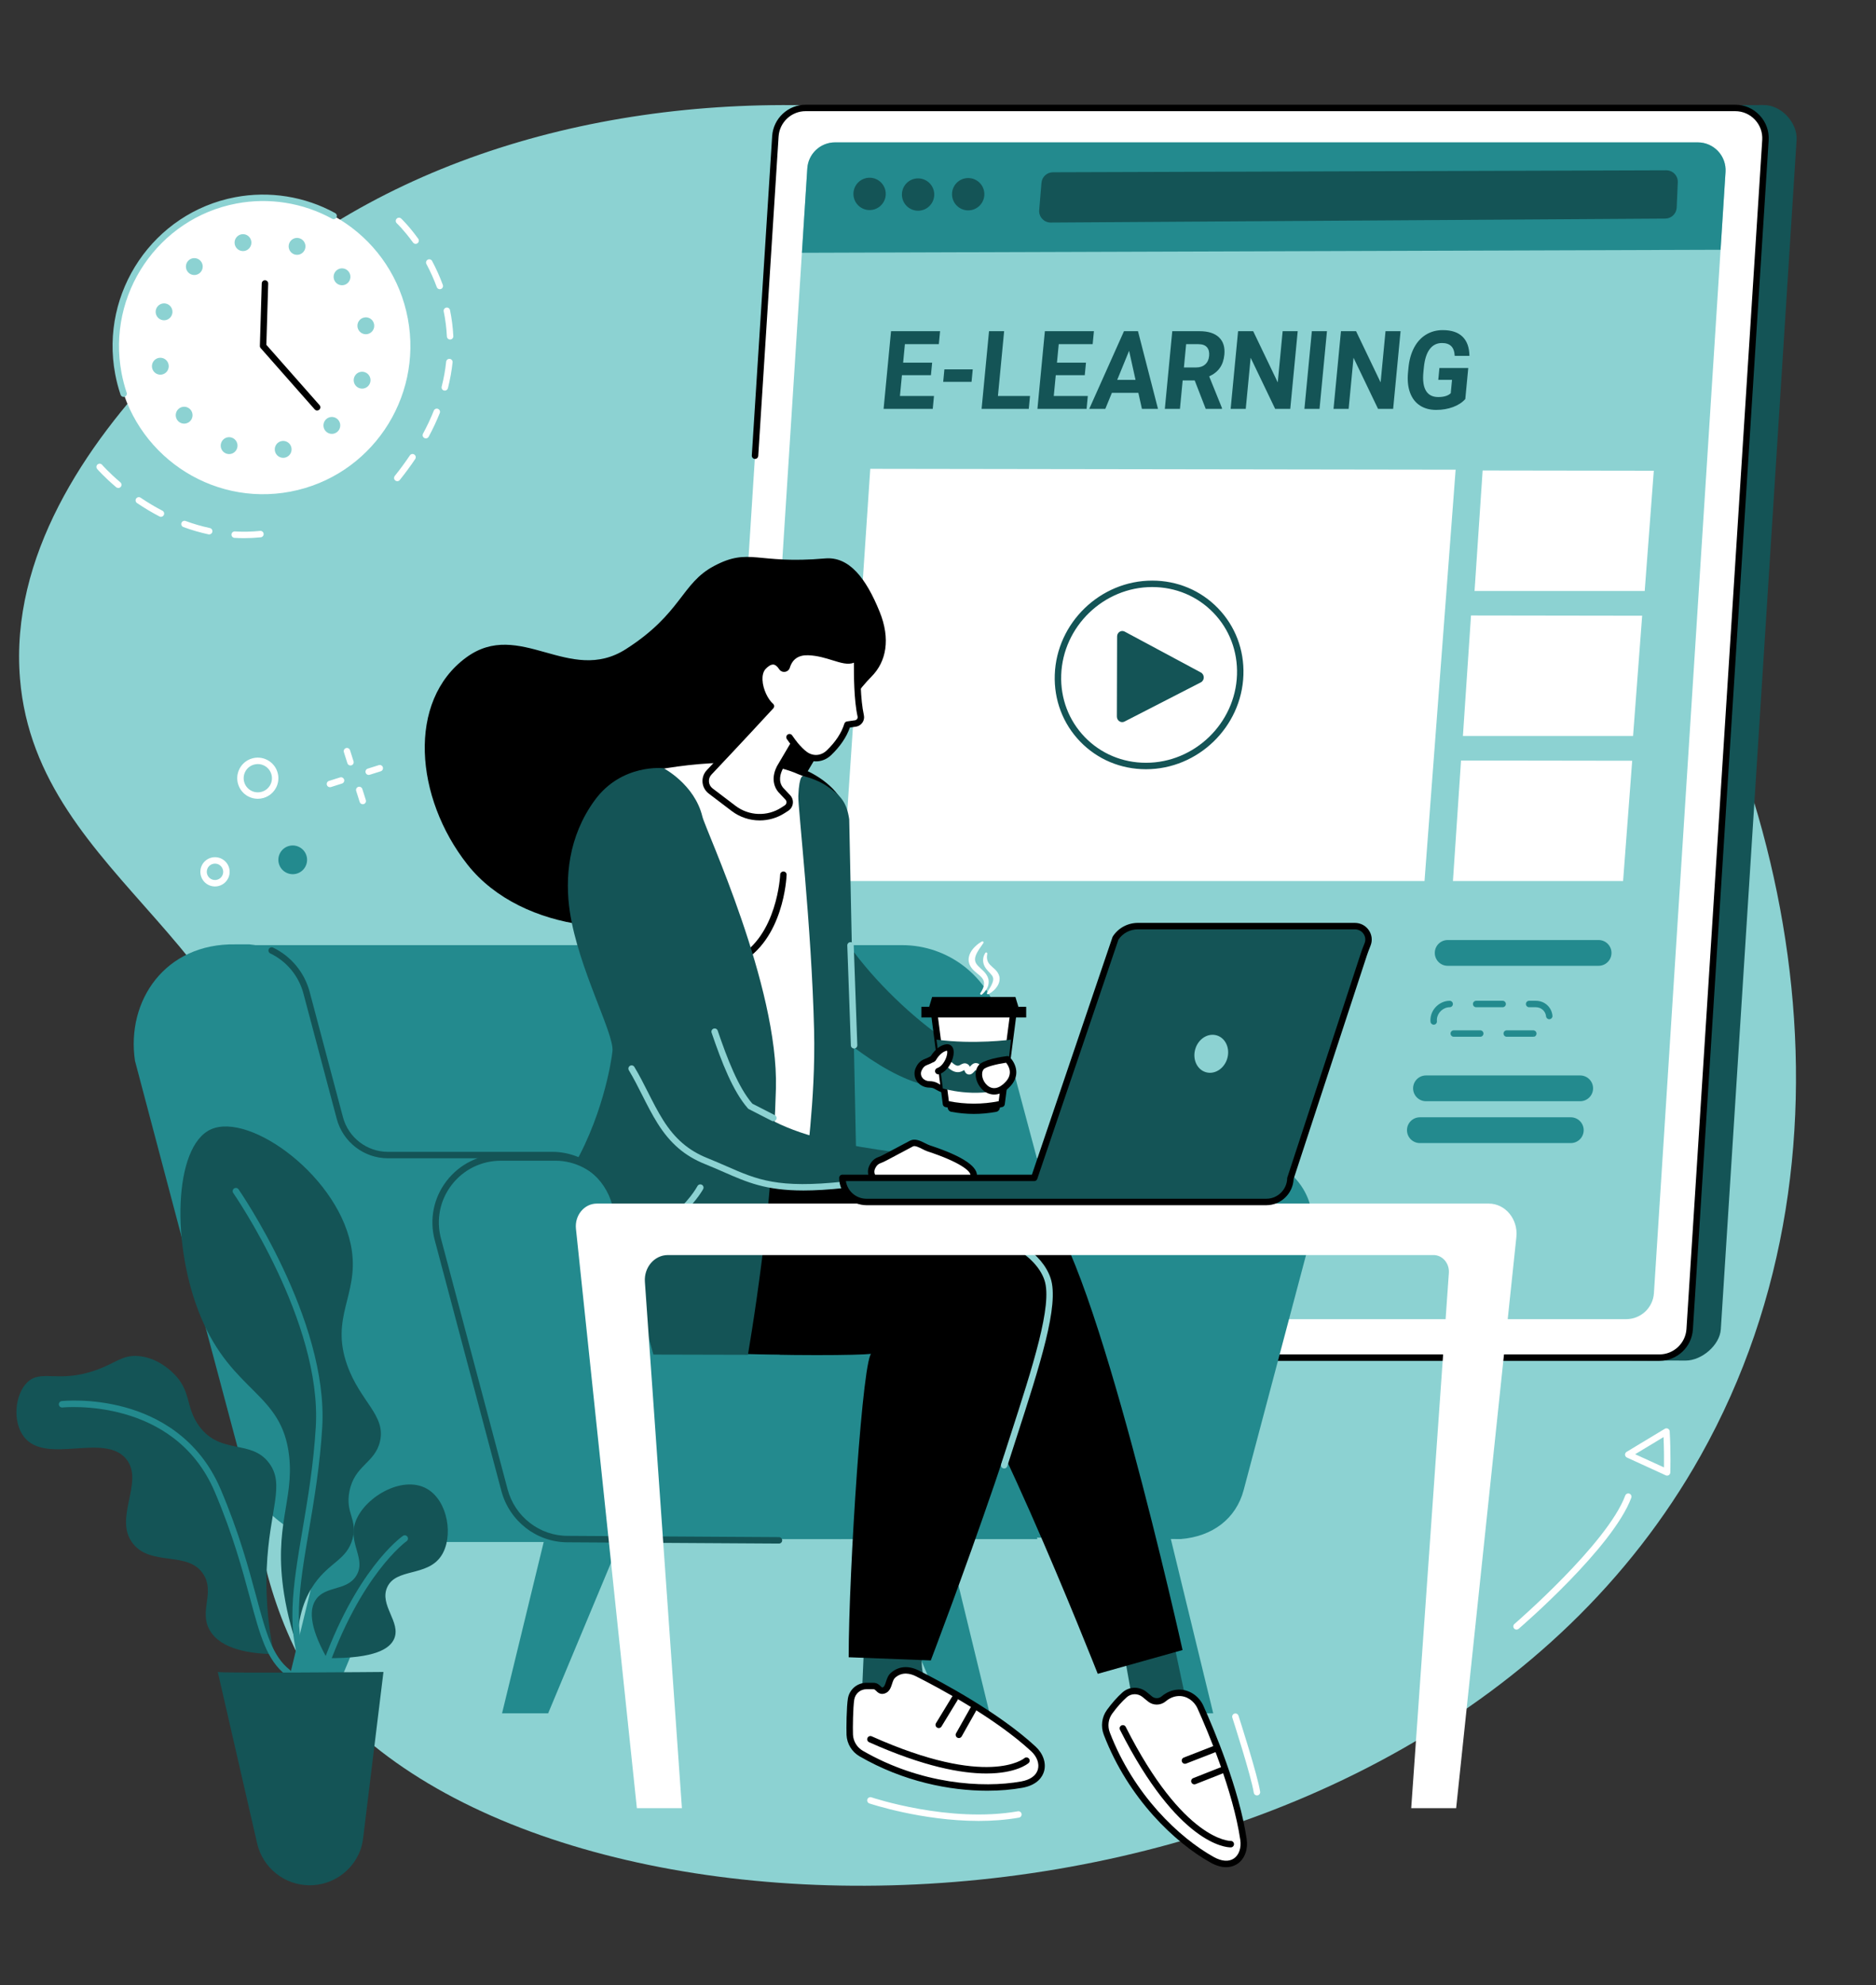 <?xml version="1.0" encoding="UTF-8" standalone="no"?><svg xmlns="http://www.w3.org/2000/svg" xmlns:xlink="http://www.w3.org/1999/xlink" fill="#000000" height="2039.9" preserveAspectRatio="xMidYMid meet" version="1" viewBox="318.1 227.4 1928.5 2039.9" width="1928.5" zoomAndPan="magnify"><rect x="318.1" y="227.4" width="1928.5" height="2039.9" fill="#333333" stroke="none"/><g><g id="change1_1"><path d="M 1967.984 742.883 C 1658.395 322.879 1032.688 227.391 661.152 457.074 C 646.652 466.039 318.129 674.508 338.645 924.664 C 355.945 1135.633 607.055 1199.871 601.844 1446.184 C 600.223 1522.781 574.18 1599.562 578.453 1746.66 C 579.695 1789.543 589.316 1868.793 636.133 1949.641 C 642.641 1960.879 650.68 1971.211 661.617 1983.059 C 924.133 2267.27 1772.664 2245.75 2066.277 1723.211 C 2246.621 1402.242 2157.266 999.672 1967.984 742.883" fill="#8cd2d2"/></g><g id="change2_1"><path d="M 2050.984 1625.379 L 1100.402 1622.355 C 1082.414 1622.355 1068.152 1607.156 1069.305 1589.207 L 1147.176 367.488 C 1148.223 351.074 1161.832 338.305 1178.285 338.305 L 2131.305 335.355 C 2149.281 335.355 2166.105 353.496 2164.949 371.449 L 2087.078 1593.168 C 2086.039 1609.578 2067.422 1625.379 2050.984 1625.379" fill="#145456"/></g><g id="change3_1"><path d="M 2023.965 1622.359 L 1068.391 1622.359 C 1050.398 1622.359 1036.148 1607.16 1037.289 1589.211 L 1115.168 367.488 C 1116.219 351.082 1129.832 338.309 1146.27 338.309 L 2101.852 338.309 C 2119.836 338.309 2134.09 353.496 2132.949 371.453 L 2055.062 1593.168 C 2054.016 1609.582 2040.41 1622.359 2023.965 1622.359" fill="#ffffff"/></g><g id="change4_1"><path d="M 2023.969 1625.672 L 1093.41 1625.672 C 1091.578 1625.672 1090.09 1624.18 1090.09 1622.359 C 1090.09 1620.531 1091.578 1619.051 1093.41 1619.051 L 2023.969 1619.051 C 2038.617 1619.051 2050.824 1607.59 2051.754 1592.961 L 2129.641 371.25 C 2130.133 363.492 2127.477 356.094 2122.164 350.422 C 2116.836 344.75 2109.625 341.617 2101.855 341.617 L 1146.27 341.617 C 1131.621 341.617 1119.41 353.078 1118.469 367.703 L 1097.559 695.84 C 1097.438 697.672 1095.848 699.055 1094.039 698.934 C 1092.219 698.812 1090.828 697.246 1090.949 695.414 L 1111.867 367.277 C 1113.02 349.188 1128.129 335 1146.27 335 L 2101.855 335 C 2111.473 335 2120.398 338.867 2126.984 345.895 C 2133.574 352.906 2136.855 362.059 2136.242 371.672 L 2058.367 1593.391 C 2057.215 1611.488 2042.113 1625.672 2023.969 1625.672"/></g><g id="change1_2"><path d="M 1989.789 1582.832 L 1102.934 1582.832 C 1086.426 1582.832 1073.348 1568.895 1074.395 1552.422 L 1147.996 400.48 C 1148.957 385.426 1161.445 373.699 1176.535 373.699 L 2063.387 373.699 C 2079.891 373.699 2092.973 387.641 2091.918 404.117 L 2018.316 1556.062 C 2017.367 1571.113 2004.867 1582.832 1989.789 1582.832" fill="#8cd2d2"/></g><g id="change5_1"><path d="M 2086.816 484.043 L 2091.918 404.117 C 2092.973 387.641 2079.891 373.699 2063.387 373.699 L 1176.535 373.699 C 1161.445 373.699 1148.957 385.426 1147.996 400.48 L 1142.457 487.137 L 2086.816 484.043" fill="#238a8e"/></g><g id="change2_2"><path d="M 1228.641 426.633 C 1228.641 435.812 1221.199 443.25 1212.02 443.25 C 1202.852 443.25 1195.41 435.812 1195.41 426.633 C 1195.41 417.449 1202.852 410.016 1212.02 410.016 C 1221.199 410.016 1228.641 417.449 1228.641 426.633" fill="#145456"/></g><g id="change2_3"><path d="M 1278.488 427.293 C 1278.488 436.473 1271.047 443.918 1261.867 443.918 C 1252.695 443.918 1245.258 436.473 1245.258 427.293 C 1245.258 418.117 1252.695 410.684 1261.867 410.684 C 1271.047 410.684 1278.488 418.117 1278.488 427.293" fill="#145456"/></g><g id="change2_4"><path d="M 1330 426.953 C 1330 436.133 1322.562 443.57 1313.383 443.57 C 1304.219 443.57 1296.77 436.133 1296.77 426.953 C 1296.77 417.777 1304.219 410.34 1313.383 410.34 C 1322.562 410.34 1330 417.777 1330 426.953" fill="#145456"/></g><g id="change2_5"><path d="M 1400.469 404.41 L 2030.949 402.375 C 2037.719 402.336 2043.148 407.973 2042.84 414.742 L 2041.723 440.648 C 2041.449 446.953 2036.289 451.934 2029.984 452 L 1398.316 456.078 C 1391.328 456.141 1385.809 450.184 1386.387 443.223 L 1388.719 415.281 C 1389.219 409.156 1394.328 404.445 1400.469 404.41" fill="#145456"/></g><g id="change3_2"><path d="M 1782.484 1132.637 L 1184.281 1132.637 L 1212.723 709.121 L 1814.469 710.012 L 1782.484 1132.637" fill="#ffffff"/></g><g id="change3_3"><path d="M 2008.836 834.652 L 1833.91 834.652 L 1842.23 710.812 L 2018.184 711.07 L 2008.836 834.652" fill="#ffffff"/></g><g id="change3_4"><path d="M 1996.867 983.641 L 1821.957 983.641 L 1830.277 859.809 L 2006.219 860.07 L 1996.867 983.641" fill="#ffffff"/></g><g id="change3_5"><path d="M 1986.613 1132.641 L 1811.703 1132.641 L 1820.016 1008.805 L 1995.969 1009.062 L 1986.613 1132.641" fill="#ffffff"/></g><g id="change2_6"><path d="M 1466.238 963.629 L 1466.469 881.32 C 1466.48 877.121 1470.68 874.461 1474.27 876.379 L 1552.551 918.359 C 1556.539 920.5 1556.551 926.461 1552.57 928.5 L 1474.059 968.82 C 1470.461 970.672 1466.23 967.859 1466.238 963.629" fill="#145456"/></g><g id="change2_7"><path d="M 1502.547 830.59 C 1452.668 830.59 1410.695 871.145 1409.008 920.984 C 1408.176 945.086 1416.793 967.727 1433.242 984.754 C 1449.707 1001.781 1472.051 1011.16 1496.172 1011.16 C 1546.051 1011.16 1588.004 970.605 1589.711 920.758 C 1590.523 896.664 1581.918 874.023 1565.453 856.996 C 1548.992 839.969 1526.66 830.59 1502.547 830.59 Z M 1496.172 1017.781 C 1470.238 1017.781 1446.211 1007.684 1428.48 989.352 C 1410.777 971.027 1401.5 946.668 1402.387 920.758 C 1404.207 867.391 1449.141 823.969 1502.547 823.969 C 1528.469 823.969 1552.508 834.066 1570.215 852.391 C 1587.941 870.723 1597.207 895.082 1596.312 920.984 L 1593.02 920.871 L 1596.312 920.984 C 1594.504 974.359 1549.578 1017.781 1496.172 1017.781" fill="#145456"/></g><g id="change2_8"><path d="M 1275.082 612.914 L 1245.277 612.914 L 1243.227 634.301 L 1278.211 634.301 L 1276.953 647.504 L 1226.43 647.504 L 1234.074 567.699 L 1284.492 567.699 L 1283.215 581.023 L 1248.324 581.023 L 1246.512 600.039 L 1276.324 600.039 L 1275.082 612.914" fill="#145456"/></g><g id="change2_9"><path d="M 1316.844 619.711 L 1287.703 619.711 L 1288.922 606.934 L 1318.062 606.934 L 1316.844 619.711" fill="#145456"/></g><g id="change2_10"><path d="M 1343.957 634.301 L 1376.934 634.301 L 1375.668 647.504 L 1327.168 647.504 L 1334.805 567.699 L 1350.332 567.699 L 1343.957 634.301" fill="#145456"/></g><g id="change2_11"><path d="M 1433.223 612.914 L 1403.418 612.914 L 1401.367 634.301 L 1436.352 634.301 L 1435.094 647.504 L 1384.57 647.504 L 1392.215 567.699 L 1442.633 567.699 L 1441.352 581.023 L 1406.465 581.023 L 1404.641 600.039 L 1434.465 600.039 L 1433.223 612.914" fill="#145456"/></g><g id="change2_12"><path d="M 1466.566 617.738 L 1485.418 617.738 L 1478.789 587.863 Z M 1488.32 631.062 L 1461.09 631.062 L 1454.348 647.504 L 1437.832 647.504 L 1473.539 567.699 L 1487.93 567.699 L 1508.496 647.504 L 1491.973 647.504 L 1488.32 631.062" fill="#145456"/></g><g id="change2_13"><path d="M 1535.137 604.973 L 1547.664 604.973 C 1551.566 604.973 1554.684 603.914 1557.02 601.816 C 1559.367 599.719 1560.719 596.816 1561.062 593.129 C 1561.43 589.371 1560.707 586.406 1558.879 584.25 C 1557.078 582.09 1554.078 581.023 1549.906 581.023 L 1537.434 581.023 Z M 1546.23 618.285 L 1533.867 618.285 L 1531.07 647.504 L 1515.539 647.504 L 1523.176 567.699 L 1551.188 567.699 C 1560.09 567.699 1566.75 569.797 1571.184 574.008 C 1575.605 578.203 1577.457 584.141 1576.723 591.812 C 1576.199 597.254 1574.66 601.805 1572.074 605.434 C 1569.5 609.074 1565.852 611.965 1561.121 614.121 L 1574.305 646.734 L 1574.23 647.504 L 1557.562 647.504 L 1546.23 618.285" fill="#145456"/></g><g id="change2_14"><path d="M 1644.469 647.504 L 1628.941 647.504 L 1603.75 594.988 L 1598.711 647.504 L 1583.184 647.504 L 1590.828 567.699 L 1606.371 567.699 L 1631.609 620.312 L 1636.645 567.699 L 1652.129 567.699 L 1644.469 647.504" fill="#145456"/></g><g id="change2_15"><path d="M 1674.559 647.504 L 1659.027 647.504 L 1666.66 567.699 L 1682.191 567.699 L 1674.559 647.504" fill="#145456"/></g><g id="change2_16"><path d="M 1750.238 647.504 L 1734.707 647.504 L 1709.504 594.988 L 1704.477 647.504 L 1688.949 647.504 L 1696.582 567.699 L 1712.113 567.699 L 1737.352 620.312 L 1742.391 567.699 L 1757.871 567.699 L 1750.238 647.504" fill="#145456"/></g><g id="change2_17"><path d="M 1824.402 637.406 C 1821.258 640.949 1817.047 643.703 1811.758 645.66 C 1806.469 647.605 1800.703 648.59 1794.488 648.59 C 1787.977 648.59 1782.402 647.082 1777.773 644.07 C 1773.148 641.059 1769.77 636.68 1767.645 630.941 C 1765.512 625.199 1764.797 618.461 1765.461 610.715 L 1765.984 605.285 C 1766.742 597.324 1768.676 590.434 1771.773 584.598 C 1774.867 578.773 1778.938 574.312 1784.027 571.23 C 1789.09 568.133 1794.844 566.594 1801.262 566.594 C 1810.203 566.594 1816.977 568.844 1821.578 573.363 C 1826.18 577.871 1828.543 584.441 1828.648 593.066 L 1813.535 593.066 C 1813.289 588.5 1812.078 585.156 1809.906 583.031 C 1807.75 580.922 1804.605 579.852 1800.465 579.852 C 1795.188 579.852 1790.953 581.965 1787.797 586.164 C 1784.629 590.363 1782.637 596.613 1781.809 604.902 L 1781.309 610.004 C 1780.516 618.367 1781.418 624.688 1784.004 628.973 C 1786.602 633.242 1790.797 635.375 1796.598 635.375 C 1802.422 635.375 1806.703 634.059 1809.445 631.438 L 1810.762 617.68 L 1796.633 617.68 L 1797.797 605.555 L 1827.449 605.555 L 1824.402 637.406" fill="#145456"/></g><g id="change5_2"><path d="M 1961.438 1219.766 L 1806.285 1219.766 C 1798.969 1219.766 1793.047 1213.84 1793.047 1206.523 C 1793.047 1199.207 1798.969 1193.281 1806.285 1193.281 L 1961.438 1193.281 C 1968.754 1193.281 1974.68 1199.207 1974.68 1206.523 C 1974.68 1213.84 1968.754 1219.766 1961.438 1219.766" fill="#238a8e"/></g><g id="change5_3"><path d="M 1942.52 1358.902 L 1783.984 1358.902 C 1776.68 1358.902 1770.75 1352.973 1770.75 1345.664 C 1770.75 1338.352 1776.68 1332.422 1783.984 1332.422 L 1942.52 1332.422 C 1949.828 1332.422 1955.754 1338.352 1955.754 1345.664 C 1955.754 1352.973 1949.828 1358.902 1942.52 1358.902" fill="#238a8e"/></g><g id="change5_4"><path d="M 1932.863 1401.898 L 1777.703 1401.898 C 1770.395 1401.898 1764.461 1395.977 1764.461 1388.656 C 1764.461 1381.348 1770.395 1375.418 1777.703 1375.418 L 1932.863 1375.418 C 1940.172 1375.418 1946.105 1381.348 1946.105 1388.656 C 1946.105 1395.977 1940.172 1401.898 1932.863 1401.898" fill="#238a8e"/></g><g id="change5_5"><path d="M 1862.801 1262.328 L 1835.566 1262.328 C 1833.746 1262.328 1832.258 1260.836 1832.258 1259.016 C 1832.258 1257.184 1833.746 1255.695 1835.566 1255.695 L 1862.801 1255.695 C 1864.633 1255.695 1866.113 1257.184 1866.113 1259.016 C 1866.113 1260.836 1864.633 1262.328 1862.801 1262.328 Z M 1910.715 1274.66 C 1909.035 1274.66 1907.59 1273.391 1907.426 1271.676 C 1906.863 1266.262 1902.434 1262.328 1896.879 1262.328 L 1890.023 1262.328 C 1888.191 1262.328 1886.711 1260.836 1886.711 1259.016 C 1886.711 1257.184 1888.191 1255.695 1890.023 1255.695 L 1896.879 1255.695 C 1905.887 1255.695 1913.086 1262.141 1914.004 1271.008 C 1914.191 1272.828 1912.875 1274.449 1911.055 1274.637 C 1910.926 1274.648 1910.82 1274.66 1910.715 1274.66 Z M 1791.941 1280.273 C 1790.25 1280.273 1788.805 1278.992 1788.652 1277.277 C 1788.594 1276.703 1788.559 1276.117 1788.559 1275.527 C 1788.559 1274.988 1788.594 1274.449 1788.641 1273.895 C 1789.508 1263.926 1798.34 1255.766 1808.336 1255.707 C 1808.348 1255.707 1808.348 1255.707 1808.348 1255.707 C 1810.168 1255.707 1811.645 1257.184 1811.656 1258.992 C 1811.668 1260.824 1810.203 1262.316 1808.371 1262.328 C 1801.711 1262.363 1795.816 1267.824 1795.23 1274.484 C 1795.207 1274.836 1795.184 1275.188 1795.184 1275.527 C 1795.184 1275.906 1795.207 1276.281 1795.242 1276.645 C 1795.406 1278.465 1794.078 1280.086 1792.258 1280.25 C 1792.152 1280.262 1792.047 1280.273 1791.941 1280.273 Z M 1839.773 1292.676 L 1812.551 1292.676 C 1810.719 1292.676 1809.238 1291.195 1809.238 1289.375 C 1809.238 1287.555 1810.719 1286.062 1812.551 1286.062 L 1839.773 1286.062 C 1841.605 1286.062 1843.082 1287.555 1843.082 1289.375 C 1843.082 1291.195 1841.605 1292.676 1839.773 1292.676 Z M 1867.004 1292.676 C 1865.172 1292.676 1863.695 1291.195 1863.695 1289.375 C 1863.695 1287.555 1865.172 1286.062 1867.004 1286.062 L 1894.215 1286.062 C 1896.047 1286.062 1897.621 1287.543 1897.621 1289.375 C 1897.621 1291.195 1896.234 1292.676 1894.402 1292.676 L 1894.402 1289.375 L 1894.332 1292.676 L 1867.004 1292.676" fill="#238a8e"/></g><g id="change5_6"><path d="M 881.586 1987.84 L 834.203 1987.84 L 882.191 1790.559 L 964.012 1790.559 L 881.586 1987.84" fill="#238a8e"/></g><g id="change5_7"><path d="M 653.969 1987.84 L 606.59 1987.84 L 654.574 1790.559 L 736.395 1790.559 L 653.969 1987.84" fill="#238a8e"/></g><g id="change5_8"><path d="M 1288 1987.84 L 1335.379 1987.84 L 1287.391 1790.559 L 1205.57 1790.559 L 1288 1987.84" fill="#238a8e"/></g><g id="change5_9"><path d="M 1517.898 1987.84 L 1565.281 1987.84 L 1517.289 1790.559 L 1435.469 1790.559 L 1517.898 1987.84" fill="#238a8e"/></g><g id="change5_10"><path d="M 1351.809 1805.059 L 670.969 1805.059 C 623.711 1805.059 582.363 1773.27 570.227 1727.602 L 463.844 1329.539 C 446.262 1263.391 493.844 1198.531 562.293 1198.531 L 1245.43 1198.531 C 1292.691 1198.531 1334.031 1230.328 1346.172 1276 L 1452.551 1674.051 C 1470.129 1740.211 1420.262 1805.059 1351.809 1805.059" fill="#238a8e"/></g><g id="change5_11"><path d="M 1023.289 1727.191 L 950.73 1464.801 C 942.918 1435.391 916.297 1414.23 885.867 1414.23 L 716.977 1414.23 C 693.754 1414.23 673.434 1398.609 667.465 1376.172 L 633.234 1247.441 C 625.945 1220.012 602.297 1200.199 574.461 1197.738 L 560.004 1197.738 C 487.977 1196.52 447.707 1255.488 456.848 1317.352 L 504.074 1495.691 C 504.348 1497.031 504.656 1498.371 505.016 1499.699 L 568.914 1739.238 C 580.004 1778.922 623.773 1811.789 659.961 1811.789 L 958.43 1811.789 C 1002.5 1811.789 1034.609 1769.781 1023.289 1727.191" fill="#238a8e"/></g><g id="change5_12"><path d="M 1162.539 1807.352 L 1530.371 1807.352 C 1560.801 1807.352 1587.426 1786.992 1595.238 1757.742 L 1663.73 1501.336 C 1675.055 1458.961 1642.938 1417.422 1598.875 1417.422 L 1231.031 1417.422 C 1200.602 1417.422 1173.984 1437.781 1166.164 1467.047 L 1099.676 1697.992 C 1088.352 1740.363 1118.461 1807.352 1162.539 1807.352" fill="#238a8e"/></g><g id="change5_13"><path d="M 1415.41 1708.906 L 1479.309 1467.312 C 1487.125 1437.918 1513.75 1416.703 1544.172 1416.703 L 1600.18 1416.703 C 1644.25 1416.703 1676.355 1457.945 1665.035 1500.535 L 1596.551 1758.469 C 1588.723 1787.879 1564.504 1806.258 1531.676 1808.797 L 1442.488 1807.906 C 1435.055 1777.777 1424.934 1744.148 1415.41 1708.906" fill="#238a8e"/></g><g id="change5_14"><path d="M 1119.129 1734.262 C 1108.289 1693.07 1096.199 1648.398 1083.871 1610.211 L 1417.359 1610.211 C 1438.129 1610.211 1454.512 1626.809 1454.512 1647.59 L 1454.512 1696.871 C 1454.512 1715.879 1440.621 1731.91 1422.301 1734.449 C 1422.172 1734.461 1119.27 1734.238 1119.129 1734.262" fill="#238a8e"/></g><g id="change5_15"><path d="M 1206.879 1734.969 L 1369.262 1734.969 C 1381.121 1757.879 1373.469 1783.34 1384.57 1808.801 L 1181.121 1808.801 C 1189.43 1783.34 1198.27 1760.43 1206.879 1734.969" fill="#238a8e"/></g><g id="change4_2"><path d="M 1166.215 801.191 C 1191.062 799 1208.449 821.656 1222.352 855.977 C 1233.707 883.984 1229.246 907.312 1213.906 922.684 C 1164.293 972.379 1110.473 1115.77 1036.887 1159.379 C 978.18 1194.172 855.266 1187.73 798.504 1115.578 C 744.527 1046.996 736.316 947.637 797.398 902.934 C 852.305 862.746 903.438 931.625 961.711 894.258 C 1019.168 857.414 1018.258 826.859 1052.238 808.895 C 1088.711 789.609 1095.773 807.426 1166.215 801.191"/></g><g id="change2_18"><path d="M 1520.43 1892.949 C 1519.91 1895.109 1545.23 2010.98 1545.23 2010.98 L 1487.031 2001.238 L 1469.5 1903.27 L 1520.43 1892.949" fill="#145456"/></g><g id="change3_6"><path d="M 1514.328 1972.969 C 1517.891 1969.98 1522.98 1967.059 1529.461 1966.781 C 1539.211 1966.359 1548.109 1972.469 1552.141 1981.441 C 1562.238 2003.871 1588.852 2066.359 1596.371 2117.441 C 1599.031 2135.488 1585.41 2150.172 1564.191 2138.34 C 1529.398 2118.961 1481.16 2074.461 1455.898 2008.738 C 1453 2001.191 1454.031 1992.66 1458.789 1986.148 C 1462.68 1980.84 1467.961 1974.398 1474.078 1968.91 C 1479.941 1963.66 1488.738 1963.59 1494.809 1968.578 L 1500.281 1973.07 C 1504.379 1976.449 1510.262 1976.391 1514.328 1972.969" fill="#ffffff"/></g><g id="change4_3"><path d="M 1484.59 1968.191 C 1481.609 1968.191 1478.66 1969.262 1476.289 1971.379 C 1471.309 1975.84 1466.32 1981.469 1461.469 1988.109 C 1457.379 1993.691 1456.461 2000.961 1458.988 2007.551 C 1483.641 2071.699 1530.328 2115.68 1565.801 2135.449 C 1573.98 2140 1581.371 2140.531 1586.609 2136.91 C 1591.809 2133.32 1594.289 2126.051 1593.102 2117.922 C 1585.699 2067.738 1559.879 2006.711 1549.121 1982.801 C 1545.551 1974.852 1537.68 1969.691 1529.602 1970.09 C 1524.922 1970.289 1520.5 1972.109 1516.461 1975.512 C 1511.18 1979.949 1503.488 1980 1498.18 1975.629 L 1492.711 1971.141 C 1490.32 1969.172 1487.449 1968.191 1484.59 1968.191 Z M 1578.52 2145.93 C 1574.172 2145.93 1568.84 2144.73 1562.578 2141.23 C 1526.09 2120.898 1478.102 2075.73 1452.809 2009.93 C 1449.461 2001.23 1450.699 1991.609 1456.121 1984.199 C 1461.25 1977.191 1466.551 1971.211 1471.871 1966.441 C 1478.961 1960.102 1489.488 1959.922 1496.91 1966.02 L 1502.379 1970.52 C 1505.23 1972.859 1509.359 1972.828 1512.199 1970.441 C 1517.309 1966.148 1523.23 1963.738 1529.309 1963.469 C 1540.078 1963.02 1550.48 1969.691 1555.16 1980.078 C 1566.031 2004.25 1592.129 2065.949 1599.648 2116.949 C 1601.211 2127.59 1597.66 2137.328 1590.371 2142.359 C 1587.98 2144.02 1584.02 2145.93 1578.52 2145.93"/></g><g id="change4_4"><path d="M 1583.148 2125.578 C 1578.512 2125.578 1529.09 2122.691 1469.422 2004.762 C 1468.602 2003.141 1469.25 2001.141 1470.879 2000.32 C 1472.512 1999.5 1474.512 2000.141 1475.328 2001.781 C 1534.789 2119.289 1582.762 2118.949 1583.191 2118.961 C 1585.07 2118.859 1586.559 2120.32 1586.621 2122.148 C 1586.691 2123.969 1585.262 2125.512 1583.43 2125.57 C 1583.371 2125.578 1583.281 2125.578 1583.148 2125.578"/></g><g id="change4_5"><path d="M 1545.879 2060.828 C 1544.559 2060.828 1543.309 2060.039 1542.801 2058.738 C 1542.129 2057.039 1542.961 2055.121 1544.66 2054.441 L 1572.262 2043.559 C 1573.961 2042.879 1575.879 2043.719 1576.551 2045.422 C 1577.219 2047.121 1576.391 2049.039 1574.691 2049.719 L 1547.102 2060.602 C 1546.699 2060.762 1546.289 2060.828 1545.879 2060.828"/></g><g id="change4_6"><path d="M 1536.211 2039.699 C 1534.891 2039.699 1533.641 2038.898 1533.129 2037.59 C 1532.461 2035.879 1533.309 2033.961 1535.012 2033.301 L 1567.371 2020.711 C 1569.078 2020.039 1571 2020.891 1571.66 2022.59 C 1572.32 2024.301 1571.48 2026.219 1569.77 2026.879 L 1537.41 2039.469 C 1537.02 2039.629 1536.609 2039.699 1536.211 2039.699"/></g><g id="change2_19"><path d="M 1272.078 1892.641 C 1271.66 1893.52 1268.43 1907.121 1265.91 1930.039 C 1261.711 1968.23 1304.449 2003.59 1304.449 2003.59 L 1203.199 1989.941 L 1207.07 1901.559 L 1272.078 1892.641" fill="#145456"/></g><g id="change3_7"><path d="M 1226.57 1964.301 C 1232.5 1962.34 1231.148 1953.172 1236.012 1948.828 C 1243.328 1942.309 1252.5 1942.441 1261.23 1946.852 C 1283.059 1957.859 1342.711 1989.5 1380.41 2024.398 C 1393.73 2036.738 1392.309 2056.801 1368.441 2061.102 C 1329.328 2068.141 1264.09 2064.23 1203.469 2029.219 C 1196.52 2025.199 1192 2017.91 1191.641 2009.828 C 1191.352 2003.23 1191.648 1981.328 1192.988 1973.18 C 1194.27 1965.379 1201.059 1959.73 1208.891 1959.75 L 1215.941 1959.77 C 1221.23 1959.781 1221.539 1965.961 1226.57 1964.301" fill="#ffffff"/></g><g id="change4_7"><path d="M 1226.57 1964.301 L 1226.59 1964.301 Z M 1208.852 1963.059 C 1202.559 1963.059 1197.27 1967.539 1196.262 1973.711 C 1194.961 1981.629 1194.66 2003.301 1194.949 2009.68 C 1195.262 2016.609 1199.059 2022.84 1205.129 2026.352 C 1264.289 2060.52 1327.969 2065.02 1367.852 2057.84 C 1377.09 2056.18 1383.16 2051.859 1384.969 2045.68 C 1386.75 2039.59 1384.141 2032.371 1378.16 2026.828 C 1341.129 1992.551 1283.012 1961.539 1259.738 1949.801 C 1253.961 1946.891 1245.531 1944.781 1238.211 1951.309 C 1236.711 1952.641 1235.961 1954.988 1235.16 1957.48 C 1233.969 1961.199 1232.488 1965.828 1227.609 1967.441 C 1227.609 1967.441 1227.609 1967.441 1227.602 1967.441 C 1223.012 1968.961 1220.371 1966.34 1218.781 1964.77 C 1217.512 1963.52 1216.969 1963.078 1215.93 1963.078 L 1208.879 1963.059 C 1208.871 1963.059 1208.859 1963.059 1208.852 1963.059 Z M 1333.012 2067.359 C 1294.629 2067.359 1246.91 2058.129 1201.82 2032.078 C 1193.789 2027.441 1188.738 2019.18 1188.328 2009.98 C 1188.031 2003.211 1188.328 1981.102 1189.719 1972.641 C 1191.262 1963.25 1199.301 1956.441 1208.852 1956.441 C 1208.859 1956.441 1208.879 1956.441 1208.898 1956.441 L 1215.949 1956.461 C 1219.789 1956.469 1221.98 1958.629 1223.43 1960.059 C 1224.789 1961.398 1224.828 1961.379 1225.531 1961.148 C 1227.129 1960.629 1227.84 1958.648 1228.859 1955.461 C 1229.84 1952.391 1230.961 1948.898 1233.809 1946.359 C 1241.691 1939.34 1251.949 1938.461 1262.719 1943.891 C 1286.238 1955.762 1345.012 1987.121 1382.66 2021.98 C 1390.488 2029.23 1393.809 2039.02 1391.328 2047.539 C 1389.852 2052.59 1384.988 2061.48 1369.031 2064.352 C 1358.469 2066.25 1346.301 2067.359 1333.012 2067.359"/></g><g id="change4_8"><path d="M 1332.02 2049.66 C 1306.398 2049.66 1267.711 2042.691 1211.52 2017.52 C 1209.852 2016.77 1209.102 2014.809 1209.852 2013.141 C 1210.602 2011.469 1212.551 2010.73 1214.219 2011.469 C 1333.699 2064.988 1370.73 2034.289 1371.09 2033.969 C 1372.461 2032.762 1374.559 2032.898 1375.762 2034.27 C 1376.969 2035.641 1376.828 2037.738 1375.461 2038.941 C 1374.59 2039.711 1362.629 2049.66 1332.02 2049.66"/></g><g id="change4_9"><path d="M 1303.809 2013.25 C 1303.262 2013.25 1302.699 2013.109 1302.191 2012.82 C 1300.602 2011.922 1300.031 2009.898 1300.93 2008.309 L 1315.578 1982.32 C 1316.469 1980.73 1318.5 1980.172 1320.09 1981.059 C 1321.68 1981.961 1322.238 1983.98 1321.34 1985.57 L 1306.699 2011.559 C 1306.09 2012.641 1304.969 2013.25 1303.809 2013.25"/></g><g id="change4_10"><path d="M 1283.121 2002.969 C 1282.531 2002.969 1281.93 2002.809 1281.398 2002.488 C 1279.828 2001.531 1279.34 1999.5 1280.289 1997.941 L 1296.781 1970.871 C 1297.73 1969.301 1299.77 1968.809 1301.328 1969.762 C 1302.891 1970.711 1303.391 1972.75 1302.441 1974.309 L 1285.949 2001.379 C 1285.32 2002.398 1284.23 2002.969 1283.121 2002.969"/></g><g id="change4_11"><path d="M 997.754 1447.121 C 997.754 1447.121 1352.172 1431.73 1390.91 1467.711 C 1443.469 1516.52 1533.75 1922.809 1533.75 1922.809 L 1446.578 1947.25 C 1446.578 1947.25 1315.23 1613.809 1282.68 1613.809 C 1250.141 1613.809 943.285 1602.859 943.285 1602.859 L 997.754 1447.121"/></g><g id="change4_12"><path d="M 928.035 1435.922 C 928.035 1435.922 881.297 1573.141 918.488 1598.172 C 955.684 1623.199 1223.801 1621.07 1214.5 1617.941 C 1205.199 1614.809 1190.52 1842.629 1190.52 1930.23 L 1274.941 1933.48 C 1274.941 1933.48 1409.469 1581.172 1394.969 1541.828 C 1369.031 1471.461 1173.43 1447.699 1109.52 1438.289 C 1096.371 1436.359 928.035 1435.922 928.035 1435.922"/></g><g id="change1_3"><path d="M 1350.391 1736.281 C 1350.051 1736.281 1349.711 1736.23 1349.379 1736.121 C 1347.641 1735.57 1346.68 1733.699 1347.238 1731.961 C 1350.27 1722.48 1353.289 1713.16 1356.238 1704.031 C 1379.84 1631.129 1400.211 1568.18 1391.828 1542.879 C 1374.012 1489.102 1240.172 1468.398 1196.191 1461.59 C 1194.379 1461.309 1193.141 1459.621 1193.422 1457.82 C 1193.699 1456.012 1195.379 1454.781 1197.199 1455.051 C 1275.25 1467.121 1381 1489.148 1398.109 1540.789 C 1407.18 1568.148 1387.48 1629.02 1362.539 1706.07 C 1359.59 1715.191 1356.578 1724.512 1353.539 1733.98 C 1353.09 1735.391 1351.789 1736.281 1350.391 1736.281" fill="#8cd2d2"/></g><g id="change3_8"><path d="M 970.043 1019.852 C 970.043 1019.852 971.297 997.23 957.32 1233.07 C 957.32 1233.07 966.938 1415.559 968.141 1436.129 C 969.34 1456.711 1147.801 1447.77 1147.801 1447.77 C 1168.91 1355.219 1166.602 1249.02 1151.879 1135.57 L 1182.461 1132.84 L 1184.578 1061.531 C 1179.051 1040.539 1155.68 1025.449 1139.98 1019.828 C 1098.18 1001.039 1024.07 1007.09 970.043 1019.852" fill="#ffffff"/></g><g id="change4_13"><path d="M 960.637 1233.078 C 960.992 1239.828 970.273 1415.898 971.441 1435.941 C 971.469 1436.34 972.996 1445.719 1058.441 1446.359 C 1096.602 1446.621 1135.09 1445.031 1145.121 1444.578 C 1163.629 1361.559 1164.77 1260.59 1148.59 1136 C 1148.48 1135.102 1148.73 1134.199 1149.289 1133.5 C 1149.859 1132.801 1150.68 1132.352 1151.578 1132.27 L 1179.238 1129.801 L 1181.262 1061.93 C 1176.199 1043.762 1155.809 1029.012 1138.871 1022.949 C 1138.789 1022.922 1138.711 1022.891 1138.629 1022.852 C 1096.852 1004.07 1024 1010.828 973.18 1022.52 C 972.574 1032.32 970.133 1072.852 960.637 1233.078 Z M 1067.691 1453.012 C 1064.59 1453.012 1061.5 1453 1058.391 1452.98 C 976.77 1452.359 965.293 1444.219 964.836 1436.328 C 963.648 1415.969 954.109 1235.07 954.016 1233.238 C 954.008 1233.121 954.012 1232.988 954.016 1232.871 C 959.879 1133.93 963.062 1080.48 964.781 1051.762 C 965.645 1037.398 966.137 1029.23 966.418 1024.641 L 966.695 1020.129 C 966.707 1019.949 966.723 1019.781 966.742 1019.609 L 966.801 1019.18 C 967.172 1016.93 968.336 1015.809 970.262 1015.961 C 970.434 1015.969 970.812 1016.012 971.25 1016.172 C 1023.051 1004.199 1097.809 997.32 1141.219 1016.762 C 1155.641 1021.949 1181.531 1036.98 1187.789 1060.691 C 1187.871 1061 1187.898 1061.309 1187.891 1061.629 L 1185.77 1132.93 C 1185.719 1134.609 1184.422 1135.98 1182.75 1136.129 L 1155.602 1138.559 C 1171.57 1263.59 1170.07 1365.012 1151.031 1448.5 C 1150.699 1449.949 1149.449 1451 1147.961 1451.07 C 1147.551 1451.102 1108.781 1453.012 1067.691 1453.012"/></g><g id="change2_20"><path d="M 1198.84 1445.32 L 1191.09 1069.191 C 1188.461 1051.609 1182.262 1044.512 1167.57 1034.699 C 1161.809 1030.852 1151.891 1026.512 1143.828 1024.91 C 1143.828 1024.91 1139.672 1022.551 1138.75 1045.359 C 1138.309 1056.461 1152.441 1179.93 1154.969 1285.762 C 1156.738 1359.828 1145.691 1424.539 1146.43 1438.77 C 1146.48 1439.828 1195.23 1449.578 1198.512 1446.301 L 1198.84 1445.32" fill="#145456"/></g><g id="change4_14"><path d="M 1076.691 1217.699 C 1075.5 1217.699 1074.352 1217.051 1073.75 1215.93 C 1072.898 1214.309 1073.52 1212.309 1075.141 1211.461 C 1117.23 1189.281 1120.09 1126.641 1120.121 1126.012 C 1120.18 1124.191 1121.711 1122.82 1123.551 1122.828 C 1125.371 1122.898 1126.801 1124.43 1126.73 1126.262 C 1126.629 1128.988 1123.73 1193.34 1078.23 1217.32 C 1077.73 1217.57 1077.211 1217.699 1076.691 1217.699"/></g><g id="change2_21"><path d="M 1000.199 1016.719 C 1000.199 1016.719 957.223 1011.75 929.551 1049.551 C 902.066 1087.078 898.719 1129.879 903.902 1164.281 C 912.699 1222.68 949.406 1289.172 947.715 1307.309 C 946.895 1316.121 937.555 1378.73 902.211 1434.801 C 873.105 1480.969 874.355 1582.781 880.039 1586.102 C 918.352 1608.422 981.18 1653.73 1056 1659.141 C 1069.828 1660.141 1081.121 1652.98 1083.121 1641.801 C 1091.109 1597.102 1112.52 1467.449 1115.738 1345.738 C 1118.531 1240.34 1043.469 1080.289 1040.172 1066.551 C 1032.148 1033.25 1000.199 1016.719 1000.199 1016.719" fill="#145456"/></g><g id="change2_22"><path d="M 1039.43 1298.578 C 1074.43 1378.641 1137.031 1397.672 1239.699 1411.352 L 1228.738 1441.641 C 1075.328 1460.789 1046.461 1430.441 984.441 1349.211 L 1039.43 1298.578" fill="#145456"/></g><g id="change2_23"><path d="M 1159.57 1130.25 C 1167.398 1196.48 1270.93 1294.68 1326.621 1316.301 L 1289.281 1344.469 C 1241.148 1346.211 1178.559 1290.75 1156.949 1271.102 L 1159.57 1130.25" fill="#145456"/></g><g id="change3_9"><path d="M 1325.539 1339.672 C 1323.238 1339.09 1302.441 1346.629 1295.859 1347.121 C 1286.781 1347.809 1284.68 1345.5 1280.238 1343.172 C 1278.211 1342.102 1275.949 1341.621 1273.512 1341.609 C 1269.762 1341.578 1266.199 1340.012 1263.859 1337.09 L 1263.801 1337.02 C 1261.219 1333.789 1260.77 1329.352 1262.648 1325.66 L 1263.18 1324.621 C 1264.59 1321.859 1266.961 1319.68 1269.871 1318.629 C 1271.949 1317.891 1274.012 1316.891 1275.961 1315.859 L 1303.078 1301.469 C 1308.16 1298.98 1315.422 1304.781 1320.691 1306.512 C 1327.59 1308.781 1337.691 1312.379 1346.699 1316.672 L 1325.539 1339.672" fill="#ffffff"/></g><g id="change4_15"><path d="M 1324.738 1342.879 Z M 1292.859 1350.559 C 1286.539 1350.559 1283.629 1348.891 1280.559 1347.141 C 1279.969 1346.801 1279.359 1346.449 1278.699 1346.102 C 1277.211 1345.32 1275.5 1344.93 1273.488 1344.922 C 1268.629 1344.879 1264.18 1342.781 1261.27 1339.148 C 1257.828 1334.852 1257.23 1328.988 1259.699 1324.16 L 1260.23 1323.121 C 1262.07 1319.531 1265.09 1316.828 1268.75 1315.52 C 1270.41 1314.922 1272.211 1314.102 1274.41 1312.93 L 1301.531 1298.551 C 1306.66 1296.031 1312.172 1298.801 1317.031 1301.238 C 1318.75 1302.109 1320.379 1302.93 1321.719 1303.371 C 1328.699 1305.66 1338.941 1309.309 1348.121 1313.68 C 1349.77 1314.461 1350.469 1316.441 1349.691 1318.09 C 1348.898 1319.738 1346.922 1320.441 1345.281 1319.66 C 1336.41 1315.43 1326.449 1311.891 1319.66 1309.66 C 1317.852 1309.059 1316 1308.141 1314.051 1307.16 C 1310.738 1305.488 1306.621 1303.422 1304.539 1304.441 L 1277.52 1318.781 C 1275.02 1320.102 1272.949 1321.051 1270.988 1321.75 C 1268.922 1322.488 1267.191 1324.051 1266.129 1326.129 L 1265.602 1327.172 C 1264.309 1329.691 1264.621 1332.738 1266.379 1334.949 C 1268.09 1337.078 1270.68 1338.281 1273.531 1338.301 C 1276.59 1338.32 1279.359 1338.969 1281.781 1340.238 C 1282.52 1340.629 1283.199 1341.012 1283.852 1341.391 C 1286.941 1343.16 1288.98 1344.328 1295.609 1343.82 C 1298.672 1343.59 1306.09 1341.391 1312.051 1339.621 C 1322.031 1336.648 1324.539 1336.012 1326.34 1336.461 C 1328.121 1336.898 1329.199 1338.699 1328.75 1340.469 C 1328.34 1342.121 1326.762 1343.148 1325.129 1342.949 C 1323.672 1343.07 1318.059 1344.738 1313.941 1345.961 C 1307.02 1348.02 1299.879 1350.141 1296.121 1350.43 C 1294.93 1350.52 1293.852 1350.559 1292.859 1350.559"/></g><g id="change1_4"><path d="M 963.285 1497.27 C 952.359 1497.27 940.316 1495.078 927.156 1489.77 C 925.465 1489.078 924.645 1487.148 925.328 1485.461 C 926.012 1483.762 927.941 1482.949 929.637 1483.629 C 998.516 1511.43 1033.641 1448.75 1035.102 1446.07 C 1035.969 1444.469 1037.98 1443.871 1039.59 1444.738 C 1041.191 1445.609 1041.789 1447.621 1040.922 1449.23 C 1040.602 1449.809 1014.141 1497.27 963.285 1497.27" fill="#8cd2d2"/></g><g id="change1_5"><path d="M 1196.09 1304.738 C 1194.309 1304.738 1192.84 1303.34 1192.781 1301.551 L 1189.102 1198.879 C 1189.039 1197.059 1190.469 1195.52 1192.289 1195.461 C 1194.109 1195.379 1195.66 1196.82 1195.719 1198.648 L 1199.398 1301.309 C 1199.461 1303.141 1198.031 1304.68 1196.211 1304.738 C 1196.172 1304.738 1196.129 1304.738 1196.09 1304.738" fill="#8cd2d2"/></g><g id="change1_6"><path d="M 1144.039 1450.621 C 1105.359 1450.621 1086.379 1442.309 1062.289 1431.762 C 1056.18 1429.09 1049.871 1426.328 1042.75 1423.469 C 1022.078 1415.16 1007.121 1402.328 994.223 1381.879 C 988.281 1372.449 983.215 1362.422 978.312 1352.711 C 974.004 1344.18 969.547 1335.359 964.559 1327.09 C 963.609 1325.52 964.113 1323.488 965.68 1322.539 C 967.246 1321.59 969.281 1322.102 970.227 1323.672 C 975.344 1332.148 979.855 1341.09 984.223 1349.73 C 989.055 1359.301 994.051 1369.191 999.824 1378.352 C 1011.93 1397.551 1025.93 1409.57 1045.211 1417.32 C 1052.43 1420.219 1058.789 1423.012 1064.941 1425.699 C 1096.719 1439.609 1117.711 1448.801 1185.77 1441.449 C 1191.328 1440.852 1212.988 1441.059 1218.539 1441.281 C 1220.371 1441.359 1221.789 1442.898 1221.719 1444.73 C 1221.641 1446.551 1220.16 1448.02 1218.27 1447.898 C 1213.16 1447.691 1191.559 1447.488 1186.48 1448.031 C 1169.949 1449.82 1156.039 1450.621 1144.039 1450.621" fill="#8cd2d2"/></g><g id="change1_7"><path d="M 1113.121 1379.512 C 1112.609 1379.512 1112.102 1379.398 1111.621 1379.148 L 1087.371 1366.75 L 1086.949 1366.27 C 1071.488 1348.719 1059.871 1318.531 1049.621 1288.512 C 1049.02 1286.781 1049.949 1284.898 1051.68 1284.309 C 1053.41 1283.719 1055.289 1284.641 1055.879 1286.371 C 1065.82 1315.461 1077.02 1344.672 1091.512 1361.43 L 1114.629 1373.25 C 1116.262 1374.09 1116.898 1376.078 1116.07 1377.711 C 1115.488 1378.852 1114.32 1379.512 1113.121 1379.512" fill="#8cd2d2"/></g><g id="change3_10"><path d="M 1215.32 1425.469 C 1216.73 1422.711 1219.102 1420.531 1222.012 1419.48 C 1224.09 1418.73 1226.148 1417.738 1228.109 1416.711 L 1255.219 1402.32 C 1260.301 1399.828 1267.559 1405.629 1272.828 1407.359 C 1288.738 1412.59 1321.691 1424.898 1318.969 1436.461 C 1316.039 1448.941 1287.73 1443.031 1277.68 1440.52 C 1275.379 1439.941 1254.578 1447.48 1248.012 1447.969 C 1238.922 1448.66 1236.82 1446.352 1232.379 1444.02 C 1230.352 1442.949 1228.102 1442.469 1225.648 1442.461 C 1221.898 1442.43 1218.34 1440.859 1216 1437.941 L 1215.941 1437.871 C 1213.359 1434.641 1212.91 1430.199 1214.789 1426.512 L 1215.32 1425.469" fill="#ffffff"/></g><g id="change4_16"><path d="M 1218.27 1426.98 L 1217.738 1428.02 C 1216.449 1430.539 1216.762 1433.59 1218.531 1435.801 C 1220.23 1437.93 1222.82 1439.129 1225.672 1439.148 C 1228.73 1439.172 1231.5 1439.82 1233.922 1441.09 C 1234.66 1441.48 1235.34 1441.859 1236 1442.238 C 1239.078 1444.012 1241.129 1445.18 1247.762 1444.672 C 1250.809 1444.441 1258.23 1442.238 1264.191 1440.469 C 1274.172 1437.5 1276.691 1436.859 1278.488 1437.309 C 1291.262 1440.5 1307.148 1442.551 1313.41 1438.738 C 1314.711 1437.949 1315.449 1436.98 1315.75 1435.699 C 1316.922 1430.73 1303.781 1421.012 1271.801 1410.512 C 1269.988 1409.91 1268.148 1408.988 1266.199 1408.012 C 1262.891 1406.34 1258.762 1404.27 1256.68 1405.289 L 1229.66 1419.629 C 1227.172 1420.949 1225.09 1421.891 1223.129 1422.602 C 1221.059 1423.34 1219.328 1424.898 1218.27 1426.98 Z M 1245 1451.41 C 1238.68 1451.41 1235.77 1449.738 1232.711 1447.988 C 1232.121 1447.648 1231.5 1447.301 1230.84 1446.949 C 1229.352 1446.172 1227.648 1445.781 1225.629 1445.77 C 1220.77 1445.73 1216.32 1443.629 1213.41 1440 C 1209.969 1435.699 1209.371 1429.84 1211.84 1425.012 L 1212.371 1423.969 C 1214.211 1420.379 1217.23 1417.68 1220.891 1416.371 C 1222.551 1415.77 1224.352 1414.949 1226.559 1413.781 L 1253.672 1399.398 C 1258.801 1396.879 1264.309 1399.648 1269.172 1402.09 C 1270.891 1402.961 1272.52 1403.77 1273.871 1404.219 C 1308.41 1415.559 1324.672 1426.672 1322.199 1437.219 C 1321.48 1440.25 1319.691 1442.672 1316.859 1444.391 C 1307.5 1450.102 1288.129 1446.52 1277.199 1443.809 C 1275.641 1443.969 1270.141 1445.609 1266.078 1446.809 C 1259.172 1448.871 1252.02 1450.988 1248.262 1451.281 C 1247.078 1451.359 1245.988 1451.41 1245 1451.41"/></g><g id="change4_17"><path d="M 1357.281 1278.422 L 1280.98 1278.422 L 1292.328 1365.879 C 1292.59 1367.82 1294.051 1369.41 1295.969 1369.77 C 1311.34 1372.648 1326.781 1372.73 1342.301 1369.781 C 1344.219 1369.41 1345.672 1367.82 1345.922 1365.891 L 1357.281 1278.422"/></g><g id="change3_11"><path d="M 1360.469 1263.371 L 1277.789 1263.371 L 1290.551 1361.648 C 1309.5 1365.691 1328.551 1365.809 1347.711 1361.648 L 1360.469 1263.371" fill="#ffffff"/></g><g id="change4_18"><path d="M 1293.531 1358.879 C 1310.68 1362.23 1327.879 1362.238 1344.73 1358.891 L 1356.699 1266.68 L 1281.559 1266.68 Z M 1319.262 1368.02 C 1309.488 1368.02 1299.66 1366.98 1289.859 1364.891 C 1288.488 1364.59 1287.449 1363.469 1287.27 1362.078 L 1274.512 1263.801 C 1274.379 1262.852 1274.672 1261.898 1275.301 1261.18 C 1275.93 1260.469 1276.84 1260.059 1277.789 1260.059 L 1360.469 1260.059 C 1361.422 1260.059 1362.328 1260.469 1362.961 1261.18 C 1363.578 1261.898 1363.879 1262.852 1363.75 1263.801 L 1350.988 1362.078 C 1350.809 1363.461 1349.781 1364.59 1348.41 1364.879 C 1338.789 1366.969 1329.051 1368.02 1319.262 1368.02"/></g><g id="change4_19"><path d="M 1361.922 1251.781 L 1276.328 1251.781 L 1273.262 1261.91 L 1365 1261.91 L 1361.922 1251.781"/></g><g id="change4_20"><path d="M 1373.012 1272.852 L 1265.25 1272.852 L 1265.25 1261.91 L 1373.012 1261.91 L 1373.012 1272.852"/></g><g id="change2_24"><path d="M 1280.801 1295.641 L 1287.34 1345.809 C 1287.34 1345.809 1319.949 1355.762 1351.078 1345.809 C 1354.66 1321.531 1357.41 1295.641 1357.41 1295.641 C 1357.41 1295.641 1319.602 1300.77 1280.801 1295.641" fill="#145456"/></g><g id="change3_12"><path d="M 1327.148 1331.852 C 1327.07 1331.852 1326.988 1331.852 1326.91 1331.852 C 1323.852 1331.711 1322.371 1329.078 1321.488 1327.512 C 1321.359 1327.289 1321.199 1327.012 1321.051 1326.762 C 1320.691 1327.121 1320.289 1327.602 1320 1327.941 C 1318.59 1329.602 1316.48 1332.102 1313.34 1331.352 C 1310.781 1330.73 1309.941 1328.441 1309.488 1327.211 C 1309.461 1327.102 1309.41 1326.988 1309.371 1326.871 C 1309.199 1326.961 1309.031 1327.059 1308.879 1327.141 C 1307.711 1327.801 1306.121 1328.691 1304 1328.969 C 1300.32 1329.449 1296.5 1327.859 1292.621 1324.27 C 1291.281 1323.031 1291.199 1320.941 1292.441 1319.59 C 1293.691 1318.25 1295.781 1318.172 1297.121 1319.422 C 1298.75 1320.922 1301.109 1322.66 1303.148 1322.398 C 1304 1322.289 1304.762 1321.871 1305.641 1321.371 C 1307.09 1320.551 1309.289 1319.309 1311.91 1320.359 C 1313.621 1321.051 1314.539 1322.309 1315.109 1323.469 C 1316.551 1321.77 1318.672 1319.41 1321.828 1319.73 C 1324.879 1320.051 1326.309 1322.578 1327.25 1324.262 C 1327.262 1324.27 1327.27 1324.281 1327.281 1324.301 C 1327.301 1324.262 1327.32 1324.23 1327.34 1324.199 C 1328.488 1322.609 1330.23 1320.199 1333.32 1319.941 C 1336.039 1319.75 1338.66 1321.281 1341.078 1324.59 C 1342.16 1326.07 1341.84 1328.141 1340.359 1329.219 C 1338.891 1330.301 1336.809 1329.98 1335.738 1328.5 C 1334.789 1327.199 1334.16 1326.75 1333.891 1326.602 C 1333.559 1326.898 1333.039 1327.621 1332.719 1328.07 C 1331.629 1329.59 1329.988 1331.852 1327.148 1331.852" fill="#ffffff"/></g><g id="change3_13"><path d="M 1328.961 1196.398 C 1325.961 1200.781 1322.781 1204.91 1321.211 1209.121 C 1319.648 1213.379 1320.301 1216.621 1323.699 1220.012 C 1325.328 1221.719 1327.352 1223.43 1329.379 1225.449 C 1331.359 1227.48 1333.352 1230.18 1334.148 1233.43 C 1334.91 1236.672 1334.281 1240.012 1332.898 1242.648 C 1331.57 1245.328 1329.621 1247.449 1327.531 1249.23 C 1327.07 1249.629 1326.371 1249.57 1325.969 1249.109 C 1325.641 1248.719 1325.621 1248.16 1325.898 1247.762 C 1328.82 1243.551 1330.711 1238.629 1329.129 1234.852 C 1327.789 1231.07 1323.371 1228.531 1319.129 1224.57 C 1317.051 1222.578 1314.922 1219.75 1314.141 1216.309 C 1313.32 1212.871 1314.129 1209.32 1315.531 1206.629 C 1316.879 1203.84 1318.789 1201.621 1320.809 1199.68 C 1322.84 1197.73 1325.09 1196.109 1327.5 1194.762 C 1328.039 1194.461 1328.73 1194.66 1329.031 1195.199 C 1329.25 1195.578 1329.211 1196.039 1328.98 1196.379 L 1328.961 1196.398" fill="#ffffff"/></g><g id="change3_14"><path d="M 1333 1207.34 C 1332.23 1211.121 1332.738 1214.672 1334.641 1217.219 C 1335.539 1218.551 1336.828 1219.699 1338.23 1221 C 1339.641 1222.289 1341.309 1223.59 1342.809 1225.52 C 1344.301 1227.391 1345.691 1230.07 1345.691 1232.859 C 1345.781 1235.641 1344.859 1238.109 1343.691 1240.109 C 1341.27 1244.109 1337.969 1246.879 1334.262 1248.898 C 1333.719 1249.191 1333.039 1248.988 1332.75 1248.449 C 1332.559 1248.102 1332.578 1247.691 1332.77 1247.371 L 1332.781 1247.328 C 1334.82 1243.809 1337.078 1240.621 1338.262 1237.422 C 1338.871 1235.859 1339.199 1234.371 1339.109 1233.129 C 1339.031 1231.879 1338.609 1230.762 1337.66 1229.469 C 1335.84 1226.91 1332.129 1224.191 1330.012 1219.801 C 1328.961 1217.609 1328.52 1215.09 1328.77 1212.781 C 1328.988 1210.449 1329.828 1208.301 1331.02 1206.512 C 1331.352 1206 1332.031 1205.859 1332.531 1206.199 C 1332.922 1206.449 1333.078 1206.91 1333 1207.34" fill="#ffffff"/></g><g id="change3_15"><path d="M 1354.371 1341.172 C 1335.34 1361.73 1318.09 1335.141 1326.621 1324.141 C 1330.789 1318.75 1353.578 1315.809 1353.578 1315.809 C 1353.578 1315.809 1366.43 1328.148 1354.371 1341.172" fill="#ffffff"/></g><g id="change4_21"><path d="M 1354.371 1341.172 L 1354.391 1341.172 Z M 1352.32 1319.328 C 1342.379 1320.762 1331.18 1323.648 1329.23 1326.16 C 1326.051 1330.281 1327.949 1338.328 1333.148 1342.73 C 1338.66 1347.41 1345.34 1346.051 1351.941 1338.922 C 1359.891 1330.34 1354.719 1322.238 1352.32 1319.328 Z M 1340.102 1352.039 C 1335.73 1352.039 1331.852 1350.309 1328.871 1347.781 C 1321.801 1341.789 1318.059 1329.781 1324 1322.109 C 1328.648 1316.109 1347.5 1313.262 1353.16 1312.531 C 1354.16 1312.391 1355.16 1312.73 1355.879 1313.43 C 1361.129 1318.469 1368.078 1331.23 1356.801 1343.422 C 1351.02 1349.672 1345.219 1352.039 1340.102 1352.039"/></g><g id="change3_16"><path d="M 1277.262 1315.172 C 1277.262 1315.172 1282.781 1304.891 1291.16 1303.711 C 1299.539 1302.531 1293.949 1324.141 1282.629 1327.969 L 1277.262 1315.172" fill="#ffffff"/></g><g id="change4_22"><path d="M 1282.629 1331.281 C 1281.25 1331.281 1279.961 1330.398 1279.488 1329.02 C 1278.91 1327.289 1279.84 1325.41 1281.57 1324.828 C 1286.109 1323.301 1289.629 1317.789 1291.109 1313.02 C 1292.121 1309.738 1291.941 1307.672 1291.66 1306.98 C 1291.648 1306.98 1291.629 1306.988 1291.621 1306.988 C 1286.148 1307.762 1281.5 1314.289 1280.172 1316.738 C 1279.301 1318.352 1277.289 1318.949 1275.691 1318.078 C 1274.078 1317.211 1273.48 1315.211 1274.34 1313.602 C 1274.602 1313.121 1280.77 1301.828 1290.699 1300.43 C 1294.359 1299.922 1297.301 1302.012 1298.191 1305.77 C 1299.922 1313.07 1293.98 1327.629 1283.691 1331.102 C 1283.34 1331.219 1282.98 1331.281 1282.629 1331.281"/></g><g id="change3_17"><path d="M 1197.398 970.801 C 1201.172 970.27 1203.75 966.66 1202.922 962.941 C 1197.77 939.852 1199.75 900.289 1198.988 901.41 C 1190.75 913.488 1173.609 898.328 1149.191 897.371 C 1134.641 896.789 1129.039 905.41 1126.879 912.461 C 1126.191 914.738 1123.109 915.172 1121.82 913.172 C 1118.25 907.648 1112.191 902.98 1103.16 912.012 C 1093.121 922.051 1101.52 945.352 1110.609 952.988 C 1108.398 955.5 1073.699 992.91 1047.07 1021.031 C 1041.801 1026.602 1042.539 1035.5 1048.641 1040.141 L 1072.309 1058.102 C 1087.102 1069.32 1107.328 1070.109 1122.941 1060.07 L 1126.59 1057.719 C 1130.379 1055.281 1131.031 1050 1127.93 1046.73 L 1120.762 1039.129 C 1114.949 1032.238 1116.02 1023.488 1119.73 1016.199 L 1134.359 991.398 C 1137.73 995.461 1141.969 1000.109 1145.879 1002.84 C 1153.672 1008.281 1163.359 1007.441 1170.238 1000.879 C 1179.672 991.871 1186.262 981.77 1189.25 971.949 L 1197.398 970.801" fill="#ffffff"/></g><g id="change4_23"><path d="M 1112.77 910.238 C 1110.18 910.238 1107.41 912.441 1105.5 914.352 C 1102.281 917.57 1101.789 922.469 1101.941 926.012 C 1102.359 935.859 1107.871 946.359 1112.738 950.449 C 1113.422 951.031 1113.84 951.852 1113.91 952.738 C 1113.969 953.621 1113.68 954.5 1113.09 955.172 C 1110.949 957.609 1076.828 994.422 1049.469 1023.301 C 1047.578 1025.301 1046.66 1027.91 1046.891 1030.648 C 1047.109 1033.359 1048.48 1035.852 1050.641 1037.5 L 1074.309 1055.461 C 1087.941 1065.801 1106.762 1066.539 1121.148 1057.281 L 1124.801 1054.93 C 1125.781 1054.309 1126.422 1053.289 1126.559 1052.141 C 1126.699 1050.988 1126.32 1049.84 1125.531 1049 L 1118.352 1041.398 C 1112.301 1034.23 1111.77 1024.539 1116.781 1014.699 L 1131.512 989.719 C 1132.059 988.789 1133.031 988.191 1134.102 988.102 C 1135.191 988.031 1136.23 988.461 1136.922 989.289 C 1141.148 994.41 1144.801 998.051 1147.77 1000.129 C 1154.25 1004.648 1162.172 1004 1167.949 998.48 C 1176.949 989.891 1183.219 980.379 1186.078 970.988 C 1186.461 969.762 1187.512 968.852 1188.789 968.672 L 1196.941 967.52 C 1197.859 967.398 1198.672 966.898 1199.191 966.141 C 1199.699 965.398 1199.879 964.52 1199.691 963.66 C 1195.879 946.621 1195.891 920.969 1195.891 908.648 C 1195.891 908.531 1195.891 908.41 1195.891 908.289 C 1189.969 910.82 1182.41 908.48 1174.031 905.879 C 1166.719 903.609 1158.441 901.039 1149.059 900.672 C 1139.16 900.289 1132.75 904.578 1130.051 913.43 C 1129.352 915.73 1127.43 917.359 1125.031 917.699 C 1122.641 918.031 1120.34 916.98 1119.039 914.961 C 1117.148 912.051 1115.199 910.469 1113.23 910.262 C 1113.07 910.238 1112.922 910.238 1112.77 910.238 Z M 1099.051 1070.371 C 1088.879 1070.371 1078.738 1067.141 1070.309 1060.738 L 1046.641 1042.77 C 1042.98 1039.988 1040.66 1035.77 1040.289 1031.191 C 1039.91 1026.621 1041.512 1022.078 1044.672 1018.75 C 1068.102 994.012 1097.77 962.078 1106.012 953.121 C 1100.16 946.609 1095.73 935.75 1095.32 926.301 C 1095.02 919.32 1096.922 913.57 1100.82 909.672 C 1105.25 905.238 1109.648 903.219 1113.93 903.68 C 1117.738 904.078 1121.129 906.379 1124.031 910.531 C 1126.379 903.672 1132.68 893.441 1149.32 894.059 C 1159.57 894.461 1168.672 897.289 1175.988 899.559 C 1187.281 903.059 1192.859 904.52 1196.25 899.539 C 1197.07 898.34 1198.609 897.801 1200 898.219 C 1202.512 898.988 1202.512 899.539 1202.512 908.648 C 1202.512 920.738 1202.512 945.891 1206.148 962.219 C 1206.738 964.871 1206.191 967.672 1204.641 969.91 C 1203.07 972.18 1200.602 973.699 1197.859 974.078 L 1191.75 974.941 C 1188.32 984.738 1181.711 994.5 1172.52 1003.27 C 1164.488 1010.941 1153.02 1011.859 1143.98 1005.559 C 1141.301 1003.691 1138.25 1000.84 1134.871 997.059 L 1122.59 1017.879 C 1120.48 1022.031 1117.629 1030.281 1123.289 1036.988 L 1130.34 1044.461 C 1132.488 1046.738 1133.512 1049.828 1133.129 1052.941 C 1132.75 1056.051 1131.02 1058.809 1128.391 1060.5 L 1124.73 1062.852 C 1116.922 1067.879 1107.98 1070.371 1099.051 1070.371"/></g><g id="change3_18"><path d="M 1129.691 984.879 L 1134.359 991.398 L 1129.691 984.879" fill="#ffffff"/></g><g id="change4_24"><path d="M 1134.371 994.711 C 1133.34 994.711 1132.32 994.23 1131.672 993.328 L 1127 986.809 C 1125.941 985.32 1126.281 983.262 1127.762 982.191 C 1129.25 981.121 1131.32 981.469 1132.379 982.949 L 1137.051 989.469 C 1138.121 990.961 1137.781 993.031 1136.289 994.09 C 1135.711 994.512 1135.031 994.711 1134.371 994.711"/></g><g id="change5_16"><path d="M 833.066 1416.711 L 889.07 1416.711 C 911.305 1416.711 931.465 1428.059 943.781 1445.629 C 943.371 1445.609 950.84 1457.289 951.699 1461.328 C 960.668 1503.398 1025.039 1734.969 1025.039 1734.969 L 1142.102 1734.969 C 1140.398 1757.879 1184.18 1783.34 1182.91 1808.801 L 901.562 1808.801 C 871.137 1808.801 844.516 1787.879 836.699 1758.469 L 768.203 1500.781 C 756.883 1458.191 788.996 1416.711 833.066 1416.711" fill="#238a8e"/></g><g id="change2_25"><path d="M 1118.859 1813.422 C 1118.852 1813.422 1118.84 1813.422 1118.84 1813.422 L 901.547 1812.109 C 869.754 1812.109 841.762 1790.398 833.5 1759.32 L 765.004 1501.641 C 759.359 1480.398 763.785 1458.25 777.152 1440.871 C 790.578 1423.41 810.957 1413.398 833.066 1413.398 L 889.066 1413.398 C 911.715 1413.398 933.18 1424.73 946.492 1443.73 C 946.711 1444.039 946.867 1444.379 946.969 1444.719 C 947.238 1445.238 947.867 1446.34 948.438 1447.328 C 951.508 1452.68 954.316 1457.719 954.938 1460.641 C 963.289 1499.828 1020.66 1706.809 1027.559 1731.66 L 1134.809 1731.66 C 1136.641 1731.66 1138.121 1733.141 1138.121 1734.969 C 1138.121 1736.789 1136.641 1738.281 1134.809 1738.281 L 1025.039 1738.281 C 1023.551 1738.281 1022.25 1737.289 1021.852 1735.852 C 1021.211 1733.539 957.348 1503.711 948.465 1462.02 C 948.004 1459.879 944.418 1453.629 942.691 1450.621 C 941.836 1449.129 941.219 1448.059 940.848 1447.211 C 928.758 1430.172 909.43 1420.02 889.066 1420.02 L 833.066 1420.02 C 813.027 1420.02 794.562 1429.09 782.402 1444.898 C 770.301 1460.641 766.289 1480.699 771.402 1499.941 L 839.898 1757.621 C 847.391 1785.801 872.746 1805.488 901.562 1805.488 L 1118.879 1806.801 C 1120.711 1806.809 1122.18 1808.301 1122.172 1810.129 C 1122.16 1811.949 1120.68 1813.422 1118.859 1813.422" fill="#145456"/></g><g id="change5_17"><path d="M 962.211 1623.211 C 965.246 1623.359 979.727 1619.191 979.727 1619.191 L 1119.422 1619.531 C 1119.422 1619.531 1165.012 1685.789 1160.699 1746.898 L 982.566 1742.371 C 961.797 1742.371 944.348 1725.039 944.348 1704.27 L 944.348 1654.988 C 944.348 1641.602 951.672 1629.871 962.211 1623.211" fill="#238a8e"/></g><g id="change4_25"><path d="M 1423.738 1736.629 C 1422.148 1736.629 1420.738 1735.48 1420.48 1733.852 C 1420.191 1732.051 1421.422 1730.352 1423.219 1730.059 C 1439.699 1727.398 1451.66 1713.34 1451.66 1696.621 L 1451.66 1649.309 C 1451.66 1630.629 1436.469 1615.441 1417.789 1615.441 C 1415.961 1615.441 1414.48 1613.961 1414.48 1612.129 C 1414.48 1610.301 1415.961 1608.82 1417.789 1608.82 C 1440.121 1608.82 1458.281 1626.98 1458.281 1649.309 L 1458.281 1696.621 C 1458.281 1716.609 1443.98 1733.422 1424.27 1736.59 C 1424.102 1736.621 1423.922 1736.629 1423.738 1736.629"/></g><g id="change2_26"><path d="M 990.598 1610.27 C 989.152 1610.27 987.82 1609.32 987.41 1607.859 L 947.547 1465.691 C 940.008 1437.32 914.648 1417.539 885.867 1417.539 L 716.977 1417.539 C 692.285 1417.539 670.609 1400.879 664.266 1377.02 L 630.031 1248.289 C 625.223 1230.18 612.797 1215.141 595.945 1207.031 C 594.301 1206.238 593.605 1204.262 594.398 1202.609 C 595.191 1200.961 597.172 1200.281 598.816 1201.059 C 617.41 1210.012 631.121 1226.609 636.434 1246.59 L 670.664 1375.309 C 676.238 1396.281 695.281 1410.922 716.977 1410.922 L 885.867 1410.922 C 917.645 1410.922 945.637 1432.719 953.934 1463.949 L 993.785 1606.07 C 994.281 1607.828 993.254 1609.66 991.492 1610.148 C 991.195 1610.238 990.895 1610.27 990.598 1610.27" fill="#145456"/></g><g id="change3_19"><path d="M 1815 2085.277 L 1768.812 2085.277 L 1807.508 1535.348 C 1808.199 1525.418 1800.938 1516.957 1791.719 1516.957 L 1004.664 1516.957 C 990.871 1516.957 979.992 1529.629 981.035 1544.465 L 1019.094 2085.277 L 972.789 2085.277 L 910.168 1490.008 C 908.715 1476.188 918.727 1464.078 931.609 1464.078 L 1848.484 1464.078 C 1865.57 1464.078 1878.836 1480.137 1876.91 1498.457 L 1815 2085.277" fill="#ffffff"/></g><g id="change2_27"><path d="M 1381.277 1437.664 L 1464.855 1191.359 C 1469.871 1183.633 1478.59 1178.961 1487.98 1178.961 L 1710.758 1178.961 C 1720.871 1178.961 1727.375 1188.773 1724.082 1197.43 C 1722.766 1200.887 1721.348 1204.297 1720.191 1207.797 L 1644.664 1438.109 L 1644.633 1438.109 C 1644.398 1451.574 1633.441 1462.426 1619.93 1462.426 L 1208.812 1462.426 C 1195.152 1462.426 1184.078 1451.336 1184.078 1437.664 L 1381.277 1437.664" fill="#145456"/></g><g id="change4_26"><path d="M 1187.652 1440.984 C 1189.23 1451.242 1198.121 1459.113 1208.805 1459.113 L 1619.914 1459.113 C 1631.5 1459.113 1641.102 1449.672 1641.312 1438.055 C 1641.324 1437.566 1641.43 1437.09 1641.641 1436.676 L 1717.043 1206.777 C 1717.891 1204.18 1718.887 1201.633 1719.844 1199.172 C 1720.227 1198.219 1720.605 1197.242 1720.977 1196.277 C 1722.133 1193.199 1721.688 1189.699 1719.77 1186.91 C 1717.73 1183.961 1714.445 1182.273 1710.742 1182.273 L 1487.973 1182.273 C 1479.793 1182.273 1472.305 1186.211 1467.84 1192.84 L 1384.406 1438.734 C 1383.941 1440.082 1382.688 1440.984 1381.27 1440.984 Z M 1619.914 1465.742 L 1208.805 1465.742 C 1193.348 1465.742 1180.766 1453.152 1180.766 1437.672 C 1180.766 1435.848 1182.25 1434.363 1184.074 1434.363 L 1378.891 1434.363 L 1461.719 1190.293 C 1461.793 1190.039 1461.91 1189.797 1462.07 1189.562 C 1467.723 1180.852 1477.406 1175.656 1487.973 1175.656 L 1710.742 1175.656 C 1716.648 1175.656 1721.922 1178.383 1725.211 1183.164 C 1728.371 1187.746 1729.105 1193.531 1727.152 1198.621 C 1726.781 1199.617 1726.398 1200.605 1726.016 1201.582 C 1725.043 1204.062 1724.129 1206.418 1723.332 1208.836 L 1647.91 1438.797 C 1647.316 1453.715 1634.883 1465.742 1619.914 1465.742"/></g><g id="change1_8"><path d="M 1546.859 1305.211 C 1543.719 1315.641 1548.52 1326.309 1557.578 1329.051 C 1566.641 1331.789 1576.531 1325.551 1579.672 1315.121 C 1582.809 1304.68 1578.012 1294.012 1568.949 1291.27 C 1559.891 1288.531 1550 1294.77 1546.859 1305.211" fill="#8cd2d2"/></g><g id="change2_28"><path d="M 654.105 1931.109 C 634.578 1896.199 637.004 1879.828 642.574 1871.352 C 652.492 1856.23 674.684 1862.602 684.516 1846.18 C 694.629 1829.289 676.301 1813.949 683.117 1792.301 C 691.18 1766.699 731.188 1742.551 756.867 1757.051 C 778.828 1769.461 784.605 1806.91 771.547 1826.262 C 757.051 1847.73 725.109 1838.352 716.113 1858.359 C 707.84 1876.77 730.598 1894.199 723.312 1911.191 C 719.133 1920.949 704.543 1931.75 654.105 1931.109" fill="#145456"/></g><g id="change5_18"><path d="M 650.434 1948.672 C 650.074 1948.672 649.711 1948.609 649.352 1948.48 C 647.625 1947.891 646.707 1946 647.309 1944.27 C 683.223 1840.52 730.312 1806.898 732.301 1805.52 C 733.809 1804.48 735.867 1804.852 736.91 1806.352 C 737.953 1807.852 737.582 1809.91 736.082 1810.949 C 735.613 1811.281 688.688 1844.98 653.562 1946.441 C 653.09 1947.809 651.809 1948.672 650.434 1948.672" fill="#238a8e"/></g><g id="change2_29"><path d="M 623.812 1919.059 C 623.605 1886.449 632.941 1866.602 641.516 1854.5 C 657.152 1832.41 674.473 1830.141 680.438 1808.809 C 686.074 1788.648 672.887 1782.551 677.301 1759.852 C 682.562 1732.828 703.309 1730.969 708.652 1708.711 C 715.156 1681.629 688.391 1667.922 674.949 1629.898 C 657.562 1580.711 686.387 1558.449 679.797 1512.512 C 669.098 1437.941 574.891 1369.23 534.598 1387.961 C 496.602 1405.621 493.836 1506.949 524.539 1580.559 C 557.27 1659.039 607.965 1657.91 615.336 1723.5 C 620.43 1768.82 599.145 1795.391 610.094 1865.051 C 613.801 1888.641 619.664 1907.391 623.812 1919.059" fill="#145456"/></g><g id="change5_19"><path d="M 633.797 1950.148 C 632.539 1950.148 631.344 1949.441 630.785 1948.219 C 611.098 1905.238 619.062 1858.281 629.148 1798.82 C 634.43 1767.68 640.418 1732.371 642.734 1693.531 C 649.176 1585.41 558.789 1454.512 557.875 1453.199 C 556.828 1451.699 557.195 1449.629 558.695 1448.59 C 560.199 1447.551 562.262 1447.91 563.305 1449.41 C 564.23 1450.738 655.922 1583.531 649.344 1693.922 C 647.008 1733.121 640.988 1768.621 635.676 1799.93 C 625.781 1858.262 617.969 1904.34 636.805 1945.461 C 637.566 1947.129 636.836 1949.09 635.172 1949.852 C 634.727 1950.059 634.258 1950.148 633.797 1950.148" fill="#238a8e"/></g><g id="change2_30"><path d="M 599.77 1927.02 C 595.387 1906.27 590.777 1875.699 592.312 1838.84 C 594.812 1778.75 611.5 1753.172 594.734 1730.719 C 576.254 1705.961 545.141 1722.539 523.105 1693.09 C 508.086 1673.012 515.613 1656.039 494.98 1637.148 C 491.051 1633.551 478.254 1622.141 460.191 1620.738 C 443.438 1619.441 437.516 1627.949 416.141 1635.41 C 377.406 1648.922 360.141 1633.789 345.898 1648 C 333.293 1660.578 330.777 1688.461 342.805 1703.828 C 365.453 1732.789 425.355 1699.07 447.836 1726.531 C 467.031 1749.98 433.941 1787.531 454.949 1813.672 C 473.875 1837.23 511.77 1820.48 527.301 1845.129 C 539.176 1863.98 522.547 1882.539 533.555 1902.191 C 545.031 1922.691 576.625 1926.609 599.77 1927.02" fill="#145456"/></g><g id="change5_20"><path d="M 614.184 1949.262 C 613.477 1949.262 612.762 1949.031 612.16 1948.57 C 592.23 1933.16 585.398 1907.75 575.055 1869.289 C 567.285 1840.398 557.617 1804.461 538.934 1760.441 C 497.215 1662.172 383.434 1673.469 382.285 1673.59 C 380.465 1673.762 378.836 1672.48 378.633 1670.66 C 378.434 1668.84 379.746 1667.211 381.562 1667.012 C 382.781 1666.879 411.812 1663.84 446.645 1673.398 C 478.934 1682.27 522.215 1704.109 545.027 1757.859 C 563.891 1802.289 573.625 1838.488 581.445 1867.57 C 591.441 1904.738 598.047 1929.289 616.207 1943.328 C 617.652 1944.449 617.922 1946.531 616.801 1947.98 C 616.148 1948.82 615.172 1949.262 614.184 1949.262" fill="#238a8e"/></g><g id="change2_31"><path d="M 541.98 1945.352 C 545.223 1946.801 712.281 1945.352 712.281 1945.352 L 691.426 2115.828 C 690.859 2120.441 689.863 2125 688.172 2129.309 C 679.965 2150.25 659.641 2164.52 636.508 2164.52 C 610.645 2164.52 588.211 2146.66 582.422 2121.449 L 541.98 1945.352" fill="#145456"/></g><g id="change3_20"><path d="M 737.336 554.703 C 752.824 637.355 698.766 716.98 616.594 732.555 C 534.418 748.125 455.246 693.758 439.758 611.117 C 424.27 528.477 478.332 448.848 560.504 433.266 C 642.68 417.691 721.848 472.062 737.336 554.703" fill="#ffffff"/></g><g id="change4_27"><path d="M 644.098 649.188 C 643.18 649.188 642.266 648.809 641.613 648.066 L 586.066 585.09 C 585.512 584.469 585.215 583.652 585.242 582.801 L 587.184 518.582 C 587.242 516.758 588.777 515.246 590.594 515.379 C 592.422 515.43 593.859 516.965 593.805 518.777 L 591.898 581.695 L 646.578 643.684 C 647.789 645.059 647.656 647.152 646.285 648.359 C 645.656 648.906 644.875 649.188 644.098 649.188"/></g><g id="change1_9"><path d="M 576.391 475.078 C 577.273 479.805 574.188 484.344 569.496 485.242 C 564.805 486.129 560.281 483.023 559.398 478.309 C 558.516 473.582 561.602 469.043 566.293 468.145 C 570.984 467.258 575.504 470.363 576.391 475.078" fill="#8cd2d2"/></g><g id="change1_10"><path d="M 524.41 495.633 C 527.52 499.281 527.109 504.762 523.488 507.895 C 519.867 511.023 514.41 510.617 511.297 506.969 C 508.188 503.32 508.598 497.84 512.219 494.707 C 515.84 491.578 521.297 492 524.41 495.633" fill="#8cd2d2"/></g><g id="change1_11"><path d="M 489.613 539.59 C 494.117 541.18 496.488 546.137 494.91 550.676 C 493.328 555.203 488.395 557.586 483.891 555.996 C 479.387 554.406 477.016 549.449 478.594 544.922 C 480.176 540.387 485.105 538 489.613 539.59" fill="#8cd2d2"/></g><g id="change1_12"><path d="M 481.328 595.141 C 486.02 594.254 490.539 597.352 491.422 602.074 C 492.309 606.797 489.223 611.348 484.531 612.234 C 479.836 613.125 475.316 610.012 474.434 605.301 C 473.551 600.578 476.637 596.031 481.328 595.141" fill="#8cd2d2"/></g><g id="change1_13"><path d="M 501.77 647.426 C 505.391 644.293 510.848 644.703 513.961 648.348 C 517.07 651.988 516.66 657.477 513.039 660.609 C 509.418 663.738 503.961 663.328 500.848 659.688 C 497.734 656.043 498.148 650.555 501.77 647.426" fill="#8cd2d2"/></g><g id="change1_14"><path d="M 545.469 682.41 C 547.047 677.875 551.98 675.492 556.484 677.082 C 560.992 678.672 563.363 683.629 561.781 688.164 C 560.203 692.695 555.27 695.082 550.766 693.492 C 546.258 691.902 543.887 686.941 545.469 682.41" fill="#8cd2d2"/></g><g id="change1_15"><path d="M 600.707 690.742 C 599.82 686.02 602.91 681.473 607.602 680.59 C 612.293 679.699 616.812 682.801 617.695 687.527 C 618.582 692.238 615.496 696.785 610.805 697.676 C 606.113 698.559 601.59 695.453 600.707 690.742" fill="#8cd2d2"/></g><g id="change1_16"><path d="M 652.688 670.188 C 649.574 666.543 649.988 661.051 653.609 657.914 C 657.23 654.793 662.691 655.211 665.801 658.844 C 668.91 662.488 668.5 667.98 664.879 671.105 C 661.258 674.238 655.801 673.82 652.688 670.188" fill="#8cd2d2"/></g><g id="change1_17"><path d="M 687.484 626.238 C 682.977 624.648 680.605 619.684 682.188 615.156 C 683.766 610.617 688.699 608.238 693.207 609.828 C 697.711 611.418 700.082 616.375 698.504 620.91 C 696.922 625.438 691.988 627.828 687.484 626.238" fill="#8cd2d2"/></g><g id="change1_18"><path d="M 695.77 570.684 C 691.078 571.566 686.559 568.461 685.672 563.742 C 684.789 559.023 687.875 554.484 692.566 553.602 C 697.258 552.703 701.777 555.809 702.664 560.527 C 703.547 565.25 700.461 569.789 695.77 570.684" fill="#8cd2d2"/></g><g id="change1_19"><path d="M 675.32 518.406 C 671.703 521.543 666.242 521.129 663.133 517.488 C 660.02 513.848 660.434 508.355 664.055 505.219 C 667.676 502.094 673.133 502.508 676.246 506.148 C 679.355 509.789 678.941 515.281 675.32 518.406" fill="#8cd2d2"/></g><g id="change1_20"><path d="M 631.629 483.422 C 630.047 487.953 625.113 490.332 620.609 488.75 C 616.102 487.156 613.73 482.203 615.312 477.668 C 616.895 473.137 621.824 470.746 626.332 472.34 C 630.836 473.922 633.207 478.891 631.629 483.422" fill="#8cd2d2"/></g><g id="change1_21"><path d="M 445.172 635.234 C 443.789 635.234 442.504 634.367 442.035 632.977 C 439.715 626.086 437.852 618.938 436.504 611.727 C 420.707 527.426 476.055 445.918 559.887 430.031 C 594.918 423.379 631.418 429.176 662.648 446.336 C 664.25 447.215 664.836 449.23 663.953 450.836 C 663.074 452.426 661.059 453.012 659.461 452.133 C 629.57 435.711 594.645 430.172 561.121 436.527 C 480.867 451.738 427.883 529.785 443.012 610.52 C 444.305 617.41 446.086 624.266 448.309 630.863 C 448.895 632.598 447.961 634.48 446.23 635.066 C 445.879 635.184 445.523 635.234 445.172 635.234" fill="#8cd2d2"/></g><g id="change3_21"><path d="M 745.355 477.961 C 744.328 477.961 743.316 477.484 742.672 476.594 C 733.535 463.934 726.062 456.879 725.988 456.816 C 724.652 455.57 724.582 453.473 725.832 452.141 C 727.082 450.809 729.176 450.73 730.508 451.977 C 730.832 452.277 738.496 459.496 748.035 472.719 C 749.105 474.203 748.773 476.266 747.289 477.336 C 746.703 477.762 746.027 477.961 745.355 477.961 Z M 770.211 524.594 C 768.859 524.594 767.594 523.75 767.102 522.418 C 764.156 514.383 760.574 506.402 756.453 498.684 C 755.594 497.074 756.199 495.074 757.812 494.207 C 759.426 493.34 761.43 493.953 762.293 495.562 C 766.559 503.547 770.27 511.82 773.316 520.141 C 773.945 521.852 773.066 523.75 771.352 524.379 C 770.973 524.52 770.59 524.594 770.211 524.594 Z M 780.793 576.277 C 779.039 576.277 777.578 574.895 777.492 573.121 C 777.07 564.535 775.977 555.871 774.227 547.387 C 773.859 545.602 775.012 543.855 776.801 543.477 C 778.59 543.113 780.344 544.27 780.711 546.055 C 782.527 554.867 783.668 563.867 784.102 572.793 C 784.191 574.629 782.785 576.176 780.957 576.266 C 780.902 576.266 780.848 576.277 780.793 576.277 Z M 775.352 628.754 C 775.082 628.754 774.809 628.715 774.531 628.652 C 772.762 628.199 771.691 626.391 772.145 624.629 C 774.309 616.133 775.859 607.531 776.75 599.059 C 776.941 597.234 778.574 595.953 780.391 596.117 C 782.207 596.305 783.527 597.938 783.336 599.75 C 782.41 608.539 780.805 617.465 778.559 626.266 C 778.176 627.762 776.828 628.754 775.352 628.754 Z M 755.875 677.859 C 755.348 677.859 754.809 677.734 754.312 677.457 C 752.699 676.59 752.098 674.594 752.965 672.969 C 757.184 665.148 760.91 657.203 764.043 649.359 C 764.727 647.664 766.648 646.832 768.348 647.512 C 770.047 648.191 770.871 650.113 770.191 651.824 C 766.965 659.895 763.129 668.066 758.793 676.113 C 758.195 677.23 757.055 677.859 755.875 677.859 Z M 726.496 721.824 C 725.77 721.824 725.039 721.598 724.43 721.109 C 723.004 719.965 722.77 717.879 723.91 716.457 C 729.488 709.48 734.711 702.375 739.43 695.348 C 740.449 693.828 742.504 693.426 744.023 694.445 C 745.543 695.461 745.945 697.523 744.926 699.047 C 740.105 706.211 734.773 713.465 729.082 720.582 C 728.43 721.41 727.465 721.824 726.496 721.824" fill="#ffffff"/></g><g id="change3_22"><path d="M 439.684 728.824 C 438.926 728.824 438.168 728.559 437.547 728.043 C 425.125 717.504 418.312 709.625 418.027 709.293 C 416.836 707.906 416.992 705.82 418.379 704.633 C 419.766 703.43 421.852 703.594 423.047 704.973 C 423.113 705.051 429.84 712.82 441.824 722.984 C 443.223 724.172 443.391 726.258 442.211 727.656 C 441.559 728.43 440.621 728.824 439.684 728.824 Z M 483.539 758.418 C 483.023 758.418 482.504 758.297 482.016 758.043 C 474.219 753.988 466.457 749.359 458.941 744.277 C 457.43 743.254 457.031 741.191 458.059 739.672 C 459.078 738.16 461.137 737.762 462.652 738.789 C 469.957 743.727 477.496 748.234 485.066 752.168 C 486.691 753.02 487.32 755.012 486.477 756.633 C 485.891 757.77 484.734 758.418 483.539 758.418 Z M 533.164 776.516 C 532.934 776.516 532.699 776.496 532.469 776.449 C 523.844 774.598 515.145 772.074 506.605 768.945 C 504.891 768.305 504.008 766.398 504.641 764.691 C 505.27 762.969 507.172 762.102 508.891 762.727 C 517.133 765.758 525.535 768.195 533.852 769.969 C 535.641 770.355 536.777 772.109 536.395 773.906 C 536.062 775.457 534.691 776.516 533.164 776.516 Z M 569.023 780.352 C 565.758 780.352 562.441 780.254 559.18 780.066 C 557.352 779.957 555.957 778.402 556.062 776.57 C 556.168 774.742 557.723 773.32 559.562 773.453 C 568.16 773.949 576.902 773.762 585.484 772.902 C 587.289 772.691 588.926 774.047 589.109 775.867 C 589.293 777.684 587.965 779.305 586.148 779.492 C 580.477 780.066 574.715 780.352 569.023 780.352" fill="#ffffff"/></g><g id="change5_21"><path d="M 605.91 1104.078 C 609.66 1096.84 618.57 1094.02 625.809 1097.781 C 633.047 1101.531 635.875 1110.441 632.121 1117.672 C 628.371 1124.91 619.461 1127.73 612.223 1123.969 C 604.984 1120.219 602.156 1111.309 605.91 1104.078" fill="#238a8e"/></g><g id="change3_23"><path d="M 598.961 1035.219 L 598.98 1035.219 Z M 583.117 1012.48 C 581.645 1012.48 580.164 1012.699 578.719 1013.16 C 575.02 1014.328 572 1016.871 570.215 1020.309 C 566.527 1027.422 569.316 1036.211 576.434 1039.898 C 583.551 1043.59 592.336 1040.809 596.02 1033.699 C 597.805 1030.262 598.145 1026.328 596.969 1022.629 C 595.793 1018.93 593.25 1015.91 589.805 1014.121 C 587.699 1013.031 585.418 1012.48 583.117 1012.48 Z M 583.094 1048.148 C 579.812 1048.148 576.492 1047.391 573.383 1045.781 C 563.027 1040.398 558.969 1027.609 564.34 1017.27 C 566.938 1012.25 571.336 1008.551 576.723 1006.852 C 582.105 1005.141 587.832 1005.641 592.852 1008.238 C 597.867 1010.84 601.57 1015.238 603.277 1020.629 C 604.988 1026.012 604.496 1031.738 601.898 1036.75 C 598.141 1043.988 590.742 1048.148 583.094 1048.148" fill="#ffffff"/></g><g id="change3_24"><path d="M 539.117 1114.781 C 536.066 1114.781 533.117 1116.43 531.621 1119.32 C 529.48 1123.441 531.102 1128.539 535.23 1130.68 C 539.359 1132.828 544.461 1131.211 546.602 1127.09 C 547.641 1125.09 547.836 1122.809 547.152 1120.66 C 546.473 1118.52 544.992 1116.762 542.992 1115.719 C 541.754 1115.078 540.426 1114.781 539.117 1114.781 Z M 539.094 1138.25 C 536.762 1138.25 534.395 1137.711 532.184 1136.559 C 524.812 1132.738 521.926 1123.641 525.742 1116.27 C 529.566 1108.91 538.668 1106.02 546.039 1109.852 C 549.609 1111.699 552.246 1114.828 553.465 1118.66 C 554.68 1122.488 554.332 1126.57 552.48 1130.141 C 549.805 1135.289 544.539 1138.25 539.094 1138.25" fill="#ffffff"/></g><g id="change3_25"><path d="M 678.379 1013.922 C 676.973 1013.922 675.672 1013.031 675.223 1011.621 L 671.609 1000.238 C 671.059 998.488 672.023 996.629 673.766 996.078 C 675.512 995.531 677.367 996.488 677.922 998.23 L 681.535 1009.609 C 682.086 1011.359 681.125 1013.219 679.379 1013.77 C 679.047 1013.879 678.711 1013.922 678.379 1013.922" fill="#ffffff"/></g><g id="change3_26"><path d="M 691.02 1053.75 C 689.613 1053.75 688.312 1052.852 687.863 1051.441 L 684.254 1040.07 C 683.699 1038.32 684.664 1036.461 686.406 1035.91 C 688.145 1035.359 690.012 1036.32 690.562 1038.059 L 694.176 1049.441 C 694.73 1051.18 693.766 1053.039 692.02 1053.602 C 691.688 1053.699 691.352 1053.75 691.02 1053.75" fill="#ffffff"/></g><g id="change3_27"><path d="M 657.281 1036.25 C 655.879 1036.25 654.574 1035.352 654.129 1033.941 C 653.574 1032.199 654.539 1030.34 656.285 1029.789 L 667.668 1026.191 C 669.41 1025.629 671.27 1026.602 671.82 1028.34 C 672.375 1030.078 671.406 1031.941 669.664 1032.5 L 658.281 1036.102 C 657.949 1036.211 657.613 1036.25 657.281 1036.25" fill="#ffffff"/></g><g id="change3_28"><path d="M 697.121 1023.648 C 695.715 1023.648 694.414 1022.75 693.965 1021.34 C 693.414 1019.59 694.379 1017.73 696.121 1017.18 L 707.504 1013.578 C 709.246 1013.02 711.105 1013.988 711.66 1015.73 C 712.211 1017.48 711.246 1019.34 709.504 1019.891 L 698.121 1023.488 C 697.789 1023.602 697.453 1023.648 697.121 1023.648" fill="#ffffff"/></g><g id="change3_29"><path d="M 1877.086 1901.82 C 1876.152 1901.82 1875.223 1901.434 1874.574 1900.672 C 1873.387 1899.281 1873.535 1897.191 1874.93 1896 C 1875.871 1895.184 1970.465 1813.441 1988.832 1764.062 C 1989.465 1762.344 1991.375 1761.48 1993.078 1762.113 C 1994.793 1762.742 1995.676 1764.652 1995.039 1766.363 C 1976.074 1817.352 1883.184 1897.633 1879.238 1901.023 C 1878.613 1901.562 1877.844 1901.82 1877.086 1901.82" fill="#ffffff"/></g><g id="change3_30"><path d="M 1999 1721.613 L 2028.648 1735.16 C 2028.723 1728.652 2028.762 1716.621 2028.199 1703.992 Z M 2031.859 1743.582 C 2031.383 1743.582 2030.91 1743.48 2030.473 1743.281 L 1990.559 1725.02 C 1989.434 1724.512 1988.695 1723.422 1988.621 1722.203 C 1988.559 1720.973 1989.172 1719.812 1990.219 1719.18 L 2029.512 1695.473 C 2030.512 1694.871 2031.746 1694.84 2032.77 1695.383 C 2033.797 1695.922 2034.469 1696.953 2034.531 1698.113 C 2035.758 1718.992 2035.18 1740.152 2035.168 1740.359 C 2035.133 1741.473 2034.543 1742.492 2033.609 1743.082 C 2033.07 1743.41 2032.473 1743.582 2031.859 1743.582" fill="#ffffff"/></g><g id="change3_31"><path d="M 1324.148 2098.398 C 1265.629 2098.398 1212.461 2080.648 1211.809 2080.43 C 1210.078 2079.84 1209.148 2077.961 1209.73 2076.23 C 1210.32 2074.5 1212.199 2073.578 1213.93 2074.16 C 1214.719 2074.43 1293.988 2100.859 1364.43 2088.5 C 1366.219 2088.172 1367.949 2089.391 1368.262 2091.191 C 1368.578 2092.988 1367.371 2094.699 1365.57 2095.02 C 1351.879 2097.422 1337.859 2098.398 1324.148 2098.398" fill="#ffffff"/></g><g id="change3_32"><path d="M 1610.219 2072.219 C 1608.609 2072.219 1607.199 2071.039 1606.949 2069.398 C 1604.469 2052.871 1585.121 1992.891 1584.93 1992.289 C 1584.371 1990.551 1585.32 1988.68 1587.059 1988.121 C 1588.789 1987.559 1590.672 1988.512 1591.23 1990.25 C 1592.031 1992.738 1610.941 2051.359 1613.5 2068.422 C 1613.77 2070.219 1612.52 2071.91 1610.719 2072.18 C 1610.551 2072.211 1610.379 2072.219 1610.219 2072.219" fill="#ffffff"/></g></g></svg>